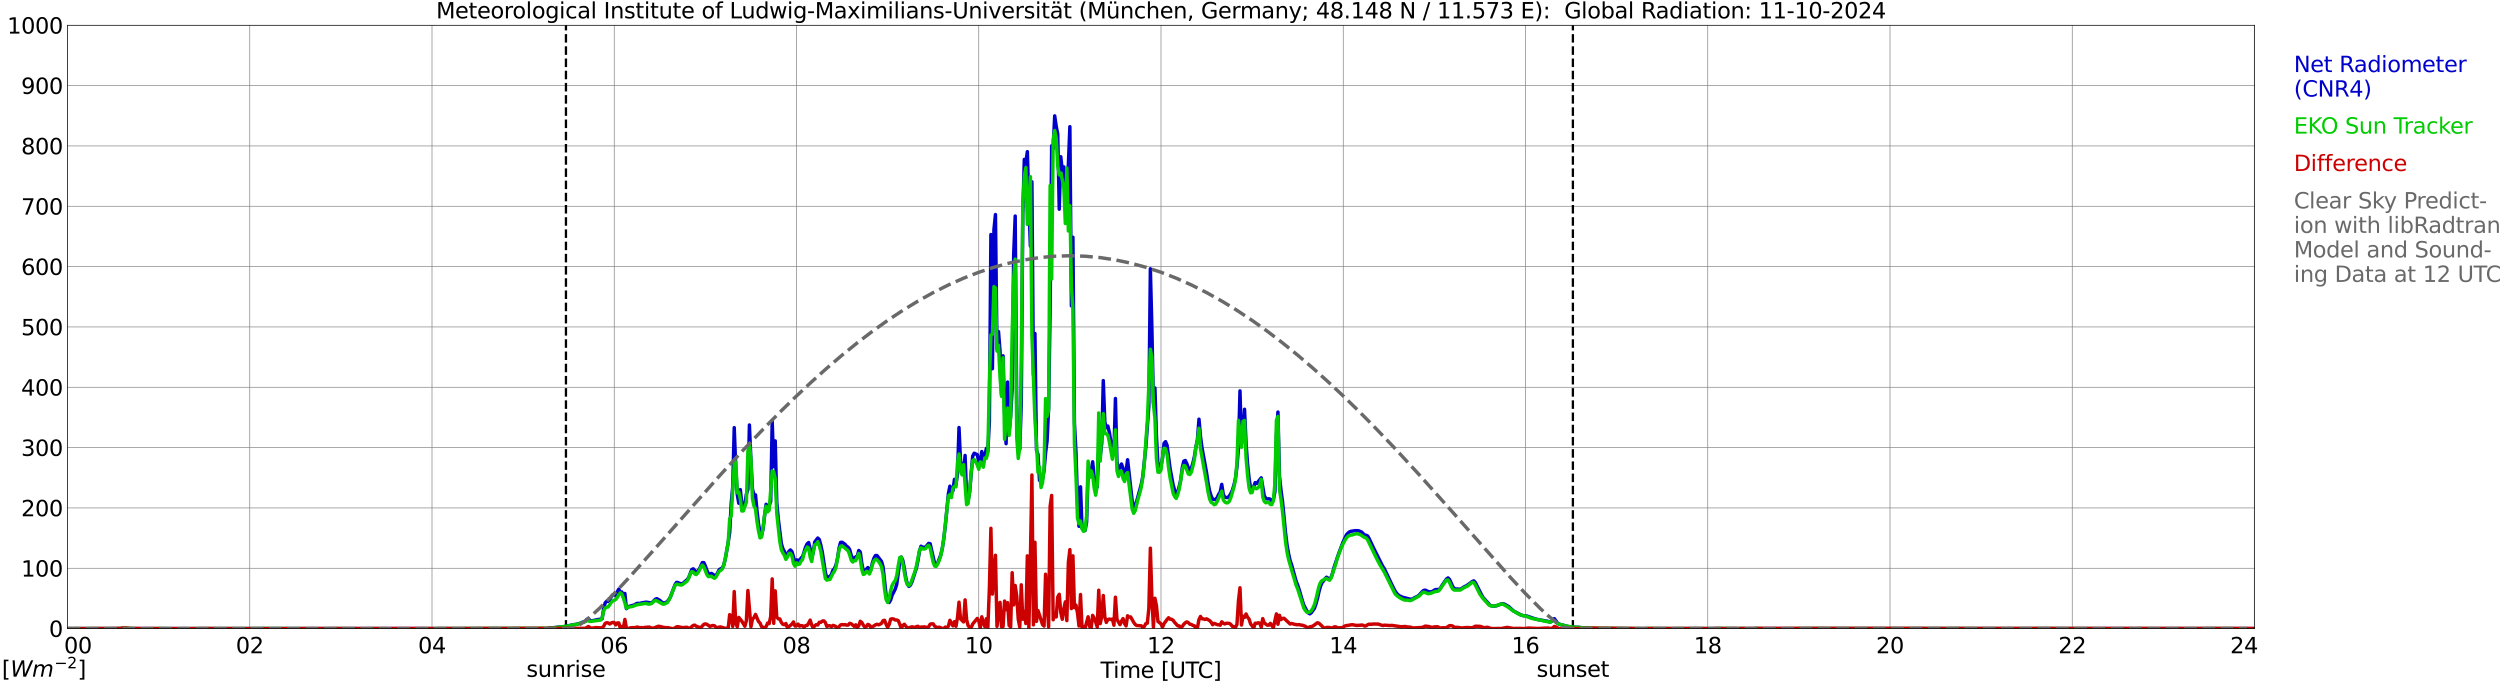 <?xml version="1.0" encoding="utf-8" standalone="no"?>
<!DOCTYPE svg PUBLIC "-//W3C//DTD SVG 1.1//EN"
  "http://www.w3.org/Graphics/SVG/1.1/DTD/svg11.dtd">
<svg xmlns:xlink="http://www.w3.org/1999/xlink" width="1085.4pt" height="296.64pt" viewBox="0 0 1085.4 296.64" xmlns="http://www.w3.org/2000/svg" version="1.1">
 <defs>
  <style type="text/css">*{stroke-linejoin: round; stroke-linecap: butt}</style>
 </defs>
 <g id="figure_1">
  <g id="patch_1">
   <path d="M 0 296.64 
L 1085.4 296.64 
L 1085.4 0 
L 0 0 
z
" style="fill: #ffffff"/>
  </g>
  <g id="axes_1">
   <g id="patch_2">
    <path d="M 29.306 272.909 
L 978.814 272.909 
L 978.814 10.976 
L 29.306 10.976 
z
" style="fill: #ffffff"/>
   </g>
   <g id="patch_3">
    <path d="M 978.814 272.909 
L 978.814 272.909 
L 978.814 10.976 
L 978.814 10.976 
z
" clip-path="url(#p303f4fb227)" style="fill: #d3d3d3; opacity: 0.25; stroke: #d3d3d3; stroke-linejoin: miter"/>
   </g>
   <g id="matplotlib.axis_1">
    <g id="xtick_1">
     <g id="line2d_1">
      <path d="M 29.306 272.909 
L 29.306 10.976 
" clip-path="url(#p303f4fb227)" style="fill: none; stroke: #808080; stroke-width: 0.3; stroke-linecap: square"/>
     </g>
     <g id="line2d_2"/>
     <g id="text_1">
      <!--    00 -->
      <g transform="translate(18.733 283.627) scale(0.095 -0.095)">
       <defs>
        <path id="DejaVuSans-20" transform="scale(0.016)"/>
        <path id="DejaVuSans-30" d="M 2034 4250 
Q 1547 4250 1301 3770 
Q 1056 3291 1056 2328 
Q 1056 1369 1301 889 
Q 1547 409 2034 409 
Q 2525 409 2770 889 
Q 3016 1369 3016 2328 
Q 3016 3291 2770 3770 
Q 2525 4250 2034 4250 
z
M 2034 4750 
Q 2819 4750 3233 4129 
Q 3647 3509 3647 2328 
Q 3647 1150 3233 529 
Q 2819 -91 2034 -91 
Q 1250 -91 836 529 
Q 422 1150 422 2328 
Q 422 3509 836 4129 
Q 1250 4750 2034 4750 
z
" transform="scale(0.016)"/>
       </defs>
       <use xlink:href="#DejaVuSans-20"/>
       <use xlink:href="#DejaVuSans-20" transform="translate(31.787 0)"/>
       <use xlink:href="#DejaVuSans-20" transform="translate(63.574 0)"/>
       <use xlink:href="#DejaVuSans-30" transform="translate(95.361 0)"/>
       <use xlink:href="#DejaVuSans-30" transform="translate(158.984 0)"/>
      </g>
     </g>
    </g>
    <g id="xtick_2">
     <g id="line2d_3">
      <path d="M 108.431 272.909 
L 108.431 10.976 
" clip-path="url(#p303f4fb227)" style="fill: none; stroke: #808080; stroke-width: 0.3; stroke-linecap: square"/>
     </g>
     <g id="line2d_4"/>
     <g id="text_2">
      <!-- 02 -->
      <g transform="translate(102.387 283.627) scale(0.095 -0.095)">
       <defs>
        <path id="DejaVuSans-32" d="M 1228 531 
L 3431 531 
L 3431 0 
L 469 0 
L 469 531 
Q 828 903 1448 1529 
Q 2069 2156 2228 2338 
Q 2531 2678 2651 2914 
Q 2772 3150 2772 3378 
Q 2772 3750 2511 3984 
Q 2250 4219 1831 4219 
Q 1534 4219 1204 4116 
Q 875 4013 500 3803 
L 500 4441 
Q 881 4594 1212 4672 
Q 1544 4750 1819 4750 
Q 2544 4750 2975 4387 
Q 3406 4025 3406 3419 
Q 3406 3131 3298 2873 
Q 3191 2616 2906 2266 
Q 2828 2175 2409 1742 
Q 1991 1309 1228 531 
z
" transform="scale(0.016)"/>
       </defs>
       <use xlink:href="#DejaVuSans-30"/>
       <use xlink:href="#DejaVuSans-32" transform="translate(63.623 0)"/>
      </g>
     </g>
    </g>
    <g id="xtick_3">
     <g id="line2d_5">
      <path d="M 187.557 272.909 
L 187.557 10.976 
" clip-path="url(#p303f4fb227)" style="fill: none; stroke: #808080; stroke-width: 0.3; stroke-linecap: square"/>
     </g>
     <g id="line2d_6"/>
     <g id="text_3">
      <!-- 04 -->
      <g transform="translate(181.513 283.627) scale(0.095 -0.095)">
       <defs>
        <path id="DejaVuSans-34" d="M 2419 4116 
L 825 1625 
L 2419 1625 
L 2419 4116 
z
M 2253 4666 
L 3047 4666 
L 3047 1625 
L 3713 1625 
L 3713 1100 
L 3047 1100 
L 3047 0 
L 2419 0 
L 2419 1100 
L 313 1100 
L 313 1709 
L 2253 4666 
z
" transform="scale(0.016)"/>
       </defs>
       <use xlink:href="#DejaVuSans-30"/>
       <use xlink:href="#DejaVuSans-34" transform="translate(63.623 0)"/>
      </g>
     </g>
    </g>
    <g id="xtick_4">
     <g id="line2d_7">
      <path d="M 266.683 272.909 
L 266.683 10.976 
" clip-path="url(#p303f4fb227)" style="fill: none; stroke: #808080; stroke-width: 0.3; stroke-linecap: square"/>
     </g>
     <g id="line2d_8"/>
     <g id="text_4">
      <!-- 06 -->
      <g transform="translate(260.638 283.627) scale(0.095 -0.095)">
       <defs>
        <path id="DejaVuSans-36" d="M 2113 2584 
Q 1688 2584 1439 2293 
Q 1191 2003 1191 1497 
Q 1191 994 1439 701 
Q 1688 409 2113 409 
Q 2538 409 2786 701 
Q 3034 994 3034 1497 
Q 3034 2003 2786 2293 
Q 2538 2584 2113 2584 
z
M 3366 4563 
L 3366 3988 
Q 3128 4100 2886 4159 
Q 2644 4219 2406 4219 
Q 1781 4219 1451 3797 
Q 1122 3375 1075 2522 
Q 1259 2794 1537 2939 
Q 1816 3084 2150 3084 
Q 2853 3084 3261 2657 
Q 3669 2231 3669 1497 
Q 3669 778 3244 343 
Q 2819 -91 2113 -91 
Q 1303 -91 875 529 
Q 447 1150 447 2328 
Q 447 3434 972 4092 
Q 1497 4750 2381 4750 
Q 2619 4750 2861 4703 
Q 3103 4656 3366 4563 
z
" transform="scale(0.016)"/>
       </defs>
       <use xlink:href="#DejaVuSans-30"/>
       <use xlink:href="#DejaVuSans-36" transform="translate(63.623 0)"/>
      </g>
     </g>
    </g>
    <g id="xtick_5">
     <g id="line2d_9">
      <path d="M 345.808 272.909 
L 345.808 10.976 
" clip-path="url(#p303f4fb227)" style="fill: none; stroke: #808080; stroke-width: 0.3; stroke-linecap: square"/>
     </g>
     <g id="line2d_10"/>
     <g id="text_5">
      <!-- 08 -->
      <g transform="translate(339.764 283.627) scale(0.095 -0.095)">
       <defs>
        <path id="DejaVuSans-38" d="M 2034 2216 
Q 1584 2216 1326 1975 
Q 1069 1734 1069 1313 
Q 1069 891 1326 650 
Q 1584 409 2034 409 
Q 2484 409 2743 651 
Q 3003 894 3003 1313 
Q 3003 1734 2745 1975 
Q 2488 2216 2034 2216 
z
M 1403 2484 
Q 997 2584 770 2862 
Q 544 3141 544 3541 
Q 544 4100 942 4425 
Q 1341 4750 2034 4750 
Q 2731 4750 3128 4425 
Q 3525 4100 3525 3541 
Q 3525 3141 3298 2862 
Q 3072 2584 2669 2484 
Q 3125 2378 3379 2068 
Q 3634 1759 3634 1313 
Q 3634 634 3220 271 
Q 2806 -91 2034 -91 
Q 1263 -91 848 271 
Q 434 634 434 1313 
Q 434 1759 690 2068 
Q 947 2378 1403 2484 
z
M 1172 3481 
Q 1172 3119 1398 2916 
Q 1625 2713 2034 2713 
Q 2441 2713 2670 2916 
Q 2900 3119 2900 3481 
Q 2900 3844 2670 4047 
Q 2441 4250 2034 4250 
Q 1625 4250 1398 4047 
Q 1172 3844 1172 3481 
z
" transform="scale(0.016)"/>
       </defs>
       <use xlink:href="#DejaVuSans-30"/>
       <use xlink:href="#DejaVuSans-38" transform="translate(63.623 0)"/>
      </g>
     </g>
    </g>
    <g id="xtick_6">
     <g id="line2d_11">
      <path d="M 424.934 272.909 
L 424.934 10.976 
" clip-path="url(#p303f4fb227)" style="fill: none; stroke: #808080; stroke-width: 0.3; stroke-linecap: square"/>
     </g>
     <g id="line2d_12"/>
     <g id="text_6">
      <!-- 10 -->
      <g transform="translate(418.89 283.627) scale(0.095 -0.095)">
       <defs>
        <path id="DejaVuSans-31" d="M 794 531 
L 1825 531 
L 1825 4091 
L 703 3866 
L 703 4441 
L 1819 4666 
L 2450 4666 
L 2450 531 
L 3481 531 
L 3481 0 
L 794 0 
L 794 531 
z
" transform="scale(0.016)"/>
       </defs>
       <use xlink:href="#DejaVuSans-31"/>
       <use xlink:href="#DejaVuSans-30" transform="translate(63.623 0)"/>
      </g>
     </g>
    </g>
    <g id="xtick_7">
     <g id="line2d_13">
      <path d="M 504.06 272.909 
L 504.06 10.976 
" clip-path="url(#p303f4fb227)" style="fill: none; stroke: #808080; stroke-width: 0.3; stroke-linecap: square"/>
     </g>
     <g id="line2d_14"/>
     <g id="text_7">
      <!-- 12 -->
      <g transform="translate(498.015 283.627) scale(0.095 -0.095)">
       <use xlink:href="#DejaVuSans-31"/>
       <use xlink:href="#DejaVuSans-32" transform="translate(63.623 0)"/>
      </g>
     </g>
    </g>
    <g id="xtick_8">
     <g id="line2d_15">
      <path d="M 583.185 272.909 
L 583.185 10.976 
" clip-path="url(#p303f4fb227)" style="fill: none; stroke: #808080; stroke-width: 0.3; stroke-linecap: square"/>
     </g>
     <g id="line2d_16"/>
     <g id="text_8">
      <!-- 14 -->
      <g transform="translate(577.141 283.627) scale(0.095 -0.095)">
       <use xlink:href="#DejaVuSans-31"/>
       <use xlink:href="#DejaVuSans-34" transform="translate(63.623 0)"/>
      </g>
     </g>
    </g>
    <g id="xtick_9">
     <g id="line2d_17">
      <path d="M 662.311 272.909 
L 662.311 10.976 
" clip-path="url(#p303f4fb227)" style="fill: none; stroke: #808080; stroke-width: 0.3; stroke-linecap: square"/>
     </g>
     <g id="line2d_18"/>
     <g id="text_9">
      <!-- 16 -->
      <g transform="translate(656.267 283.627) scale(0.095 -0.095)">
       <use xlink:href="#DejaVuSans-31"/>
       <use xlink:href="#DejaVuSans-36" transform="translate(63.623 0)"/>
      </g>
     </g>
    </g>
    <g id="xtick_10">
     <g id="line2d_19">
      <path d="M 741.437 272.909 
L 741.437 10.976 
" clip-path="url(#p303f4fb227)" style="fill: none; stroke: #808080; stroke-width: 0.3; stroke-linecap: square"/>
     </g>
     <g id="line2d_20"/>
     <g id="text_10">
      <!-- 18 -->
      <g transform="translate(735.392 283.627) scale(0.095 -0.095)">
       <use xlink:href="#DejaVuSans-31"/>
       <use xlink:href="#DejaVuSans-38" transform="translate(63.623 0)"/>
      </g>
     </g>
    </g>
    <g id="xtick_11">
     <g id="line2d_21">
      <path d="M 820.562 272.909 
L 820.562 10.976 
" clip-path="url(#p303f4fb227)" style="fill: none; stroke: #808080; stroke-width: 0.3; stroke-linecap: square"/>
     </g>
     <g id="line2d_22"/>
     <g id="text_11">
      <!-- 20 -->
      <g transform="translate(814.518 283.627) scale(0.095 -0.095)">
       <use xlink:href="#DejaVuSans-32"/>
       <use xlink:href="#DejaVuSans-30" transform="translate(63.623 0)"/>
      </g>
     </g>
    </g>
    <g id="xtick_12">
     <g id="line2d_23">
      <path d="M 899.688 272.909 
L 899.688 10.976 
" clip-path="url(#p303f4fb227)" style="fill: none; stroke: #808080; stroke-width: 0.3; stroke-linecap: square"/>
     </g>
     <g id="line2d_24"/>
     <g id="text_12">
      <!-- 22 -->
      <g transform="translate(893.644 283.627) scale(0.095 -0.095)">
       <use xlink:href="#DejaVuSans-32"/>
       <use xlink:href="#DejaVuSans-32" transform="translate(63.623 0)"/>
      </g>
     </g>
    </g>
    <g id="xtick_13">
     <g id="line2d_25">
      <path d="M 978.814 272.909 
L 978.814 10.976 
" clip-path="url(#p303f4fb227)" style="fill: none; stroke: #808080; stroke-width: 0.3; stroke-linecap: square"/>
     </g>
     <g id="line2d_26"/>
     <g id="text_13">
      <!-- 24    -->
      <g transform="translate(968.241 283.627) scale(0.095 -0.095)">
       <use xlink:href="#DejaVuSans-32"/>
       <use xlink:href="#DejaVuSans-34" transform="translate(63.623 0)"/>
       <use xlink:href="#DejaVuSans-20" transform="translate(127.246 0)"/>
       <use xlink:href="#DejaVuSans-20" transform="translate(159.033 0)"/>
       <use xlink:href="#DejaVuSans-20" transform="translate(190.82 0)"/>
      </g>
     </g>
    </g>
    <g id="text_14">
     <!-- Time [UTC] -->
     <g transform="translate(477.806 294.322) scale(0.095 -0.095)">
      <defs>
       <path id="DejaVuSans-54" d="M -19 4666 
L 3928 4666 
L 3928 4134 
L 2272 4134 
L 2272 0 
L 1638 0 
L 1638 4134 
L -19 4134 
L -19 4666 
z
" transform="scale(0.016)"/>
       <path id="DejaVuSans-69" d="M 603 3500 
L 1178 3500 
L 1178 0 
L 603 0 
L 603 3500 
z
M 603 4863 
L 1178 4863 
L 1178 4134 
L 603 4134 
L 603 4863 
z
" transform="scale(0.016)"/>
       <path id="DejaVuSans-6d" d="M 3328 2828 
Q 3544 3216 3844 3400 
Q 4144 3584 4550 3584 
Q 5097 3584 5394 3201 
Q 5691 2819 5691 2113 
L 5691 0 
L 5113 0 
L 5113 2094 
Q 5113 2597 4934 2840 
Q 4756 3084 4391 3084 
Q 3944 3084 3684 2787 
Q 3425 2491 3425 1978 
L 3425 0 
L 2847 0 
L 2847 2094 
Q 2847 2600 2669 2842 
Q 2491 3084 2119 3084 
Q 1678 3084 1418 2786 
Q 1159 2488 1159 1978 
L 1159 0 
L 581 0 
L 581 3500 
L 1159 3500 
L 1159 2956 
Q 1356 3278 1631 3431 
Q 1906 3584 2284 3584 
Q 2666 3584 2933 3390 
Q 3200 3197 3328 2828 
z
" transform="scale(0.016)"/>
       <path id="DejaVuSans-65" d="M 3597 1894 
L 3597 1613 
L 953 1613 
Q 991 1019 1311 708 
Q 1631 397 2203 397 
Q 2534 397 2845 478 
Q 3156 559 3463 722 
L 3463 178 
Q 3153 47 2828 -22 
Q 2503 -91 2169 -91 
Q 1331 -91 842 396 
Q 353 884 353 1716 
Q 353 2575 817 3079 
Q 1281 3584 2069 3584 
Q 2775 3584 3186 3129 
Q 3597 2675 3597 1894 
z
M 3022 2063 
Q 3016 2534 2758 2815 
Q 2500 3097 2075 3097 
Q 1594 3097 1305 2825 
Q 1016 2553 972 2059 
L 3022 2063 
z
" transform="scale(0.016)"/>
       <path id="DejaVuSans-5b" d="M 550 4863 
L 1875 4863 
L 1875 4416 
L 1125 4416 
L 1125 -397 
L 1875 -397 
L 1875 -844 
L 550 -844 
L 550 4863 
z
" transform="scale(0.016)"/>
       <path id="DejaVuSans-55" d="M 556 4666 
L 1191 4666 
L 1191 1831 
Q 1191 1081 1462 751 
Q 1734 422 2344 422 
Q 2950 422 3222 751 
Q 3494 1081 3494 1831 
L 3494 4666 
L 4128 4666 
L 4128 1753 
Q 4128 841 3676 375 
Q 3225 -91 2344 -91 
Q 1459 -91 1007 375 
Q 556 841 556 1753 
L 556 4666 
z
" transform="scale(0.016)"/>
       <path id="DejaVuSans-43" d="M 4122 4306 
L 4122 3641 
Q 3803 3938 3442 4084 
Q 3081 4231 2675 4231 
Q 1875 4231 1450 3742 
Q 1025 3253 1025 2328 
Q 1025 1406 1450 917 
Q 1875 428 2675 428 
Q 3081 428 3442 575 
Q 3803 722 4122 1019 
L 4122 359 
Q 3791 134 3420 21 
Q 3050 -91 2638 -91 
Q 1578 -91 968 557 
Q 359 1206 359 2328 
Q 359 3453 968 4101 
Q 1578 4750 2638 4750 
Q 3056 4750 3426 4639 
Q 3797 4528 4122 4306 
z
" transform="scale(0.016)"/>
       <path id="DejaVuSans-5d" d="M 1947 4863 
L 1947 -844 
L 622 -844 
L 622 -397 
L 1369 -397 
L 1369 4416 
L 622 4416 
L 622 4863 
L 1947 4863 
z
" transform="scale(0.016)"/>
      </defs>
      <use xlink:href="#DejaVuSans-54"/>
      <use xlink:href="#DejaVuSans-69" transform="translate(57.959 0)"/>
      <use xlink:href="#DejaVuSans-6d" transform="translate(85.742 0)"/>
      <use xlink:href="#DejaVuSans-65" transform="translate(183.154 0)"/>
      <use xlink:href="#DejaVuSans-20" transform="translate(244.678 0)"/>
      <use xlink:href="#DejaVuSans-5b" transform="translate(276.465 0)"/>
      <use xlink:href="#DejaVuSans-55" transform="translate(315.479 0)"/>
      <use xlink:href="#DejaVuSans-54" transform="translate(388.672 0)"/>
      <use xlink:href="#DejaVuSans-43" transform="translate(443.881 0)"/>
      <use xlink:href="#DejaVuSans-5d" transform="translate(513.705 0)"/>
     </g>
    </g>
   </g>
   <g id="matplotlib.axis_2">
    <g id="ytick_1">
     <g id="line2d_27">
      <path d="M 29.306 272.909 
L 978.814 272.909 
" clip-path="url(#p303f4fb227)" style="fill: none; stroke: #808080; stroke-width: 0.3; stroke-linecap: square"/>
     </g>
     <g id="line2d_28"/>
     <g id="text_15">
      <!-- 0 -->
      <g transform="translate(21.261 276.518) scale(0.095 -0.095)">
       <use xlink:href="#DejaVuSans-30"/>
      </g>
     </g>
    </g>
    <g id="ytick_2">
     <g id="line2d_29">
      <path d="M 29.306 246.715 
L 978.814 246.715 
" clip-path="url(#p303f4fb227)" style="fill: none; stroke: #808080; stroke-width: 0.3; stroke-linecap: square"/>
     </g>
     <g id="line2d_30"/>
     <g id="text_16">
      <!-- 100 -->
      <g transform="translate(9.173 250.325) scale(0.095 -0.095)">
       <use xlink:href="#DejaVuSans-31"/>
       <use xlink:href="#DejaVuSans-30" transform="translate(63.623 0)"/>
       <use xlink:href="#DejaVuSans-30" transform="translate(127.246 0)"/>
      </g>
     </g>
    </g>
    <g id="ytick_3">
     <g id="line2d_31">
      <path d="M 29.306 220.522 
L 978.814 220.522 
" clip-path="url(#p303f4fb227)" style="fill: none; stroke: #808080; stroke-width: 0.3; stroke-linecap: square"/>
     </g>
     <g id="line2d_32"/>
     <g id="text_17">
      <!-- 200 -->
      <g transform="translate(9.173 224.131) scale(0.095 -0.095)">
       <use xlink:href="#DejaVuSans-32"/>
       <use xlink:href="#DejaVuSans-30" transform="translate(63.623 0)"/>
       <use xlink:href="#DejaVuSans-30" transform="translate(127.246 0)"/>
      </g>
     </g>
    </g>
    <g id="ytick_4">
     <g id="line2d_33">
      <path d="M 29.306 194.329 
L 978.814 194.329 
" clip-path="url(#p303f4fb227)" style="fill: none; stroke: #808080; stroke-width: 0.3; stroke-linecap: square"/>
     </g>
     <g id="line2d_34"/>
     <g id="text_18">
      <!-- 300 -->
      <g transform="translate(9.173 197.938) scale(0.095 -0.095)">
       <defs>
        <path id="DejaVuSans-33" d="M 2597 2516 
Q 3050 2419 3304 2112 
Q 3559 1806 3559 1356 
Q 3559 666 3084 287 
Q 2609 -91 1734 -91 
Q 1441 -91 1130 -33 
Q 819 25 488 141 
L 488 750 
Q 750 597 1062 519 
Q 1375 441 1716 441 
Q 2309 441 2620 675 
Q 2931 909 2931 1356 
Q 2931 1769 2642 2001 
Q 2353 2234 1838 2234 
L 1294 2234 
L 1294 2753 
L 1863 2753 
Q 2328 2753 2575 2939 
Q 2822 3125 2822 3475 
Q 2822 3834 2567 4026 
Q 2313 4219 1838 4219 
Q 1578 4219 1281 4162 
Q 984 4106 628 3988 
L 628 4550 
Q 988 4650 1302 4700 
Q 1616 4750 1894 4750 
Q 2613 4750 3031 4423 
Q 3450 4097 3450 3541 
Q 3450 3153 3228 2886 
Q 3006 2619 2597 2516 
z
" transform="scale(0.016)"/>
       </defs>
       <use xlink:href="#DejaVuSans-33"/>
       <use xlink:href="#DejaVuSans-30" transform="translate(63.623 0)"/>
       <use xlink:href="#DejaVuSans-30" transform="translate(127.246 0)"/>
      </g>
     </g>
    </g>
    <g id="ytick_5">
     <g id="line2d_35">
      <path d="M 29.306 168.136 
L 978.814 168.136 
" clip-path="url(#p303f4fb227)" style="fill: none; stroke: #808080; stroke-width: 0.3; stroke-linecap: square"/>
     </g>
     <g id="line2d_36"/>
     <g id="text_19">
      <!-- 400 -->
      <g transform="translate(9.173 171.745) scale(0.095 -0.095)">
       <use xlink:href="#DejaVuSans-34"/>
       <use xlink:href="#DejaVuSans-30" transform="translate(63.623 0)"/>
       <use xlink:href="#DejaVuSans-30" transform="translate(127.246 0)"/>
      </g>
     </g>
    </g>
    <g id="ytick_6">
     <g id="line2d_37">
      <path d="M 29.306 141.942 
L 978.814 141.942 
" clip-path="url(#p303f4fb227)" style="fill: none; stroke: #808080; stroke-width: 0.3; stroke-linecap: square"/>
     </g>
     <g id="line2d_38"/>
     <g id="text_20">
      <!-- 500 -->
      <g transform="translate(9.173 145.551) scale(0.095 -0.095)">
       <defs>
        <path id="DejaVuSans-35" d="M 691 4666 
L 3169 4666 
L 3169 4134 
L 1269 4134 
L 1269 2991 
Q 1406 3038 1543 3061 
Q 1681 3084 1819 3084 
Q 2600 3084 3056 2656 
Q 3513 2228 3513 1497 
Q 3513 744 3044 326 
Q 2575 -91 1722 -91 
Q 1428 -91 1123 -41 
Q 819 9 494 109 
L 494 744 
Q 775 591 1075 516 
Q 1375 441 1709 441 
Q 2250 441 2565 725 
Q 2881 1009 2881 1497 
Q 2881 1984 2565 2268 
Q 2250 2553 1709 2553 
Q 1456 2553 1204 2497 
Q 953 2441 691 2322 
L 691 4666 
z
" transform="scale(0.016)"/>
       </defs>
       <use xlink:href="#DejaVuSans-35"/>
       <use xlink:href="#DejaVuSans-30" transform="translate(63.623 0)"/>
       <use xlink:href="#DejaVuSans-30" transform="translate(127.246 0)"/>
      </g>
     </g>
    </g>
    <g id="ytick_7">
     <g id="line2d_39">
      <path d="M 29.306 115.749 
L 978.814 115.749 
" clip-path="url(#p303f4fb227)" style="fill: none; stroke: #808080; stroke-width: 0.3; stroke-linecap: square"/>
     </g>
     <g id="line2d_40"/>
     <g id="text_21">
      <!-- 600 -->
      <g transform="translate(9.173 119.358) scale(0.095 -0.095)">
       <use xlink:href="#DejaVuSans-36"/>
       <use xlink:href="#DejaVuSans-30" transform="translate(63.623 0)"/>
       <use xlink:href="#DejaVuSans-30" transform="translate(127.246 0)"/>
      </g>
     </g>
    </g>
    <g id="ytick_8">
     <g id="line2d_41">
      <path d="M 29.306 89.556 
L 978.814 89.556 
" clip-path="url(#p303f4fb227)" style="fill: none; stroke: #808080; stroke-width: 0.3; stroke-linecap: square"/>
     </g>
     <g id="line2d_42"/>
     <g id="text_22">
      <!-- 700 -->
      <g transform="translate(9.173 93.165) scale(0.095 -0.095)">
       <defs>
        <path id="DejaVuSans-37" d="M 525 4666 
L 3525 4666 
L 3525 4397 
L 1831 0 
L 1172 0 
L 2766 4134 
L 525 4134 
L 525 4666 
z
" transform="scale(0.016)"/>
       </defs>
       <use xlink:href="#DejaVuSans-37"/>
       <use xlink:href="#DejaVuSans-30" transform="translate(63.623 0)"/>
       <use xlink:href="#DejaVuSans-30" transform="translate(127.246 0)"/>
      </g>
     </g>
    </g>
    <g id="ytick_9">
     <g id="line2d_43">
      <path d="M 29.306 63.362 
L 978.814 63.362 
" clip-path="url(#p303f4fb227)" style="fill: none; stroke: #808080; stroke-width: 0.3; stroke-linecap: square"/>
     </g>
     <g id="line2d_44"/>
     <g id="text_23">
      <!-- 800 -->
      <g transform="translate(9.173 66.972) scale(0.095 -0.095)">
       <use xlink:href="#DejaVuSans-38"/>
       <use xlink:href="#DejaVuSans-30" transform="translate(63.623 0)"/>
       <use xlink:href="#DejaVuSans-30" transform="translate(127.246 0)"/>
      </g>
     </g>
    </g>
    <g id="ytick_10">
     <g id="line2d_45">
      <path d="M 29.306 37.169 
L 978.814 37.169 
" clip-path="url(#p303f4fb227)" style="fill: none; stroke: #808080; stroke-width: 0.3; stroke-linecap: square"/>
     </g>
     <g id="line2d_46"/>
     <g id="text_24">
      <!-- 900 -->
      <g transform="translate(9.173 40.778) scale(0.095 -0.095)">
       <defs>
        <path id="DejaVuSans-39" d="M 703 97 
L 703 672 
Q 941 559 1184 500 
Q 1428 441 1663 441 
Q 2288 441 2617 861 
Q 2947 1281 2994 2138 
Q 2813 1869 2534 1725 
Q 2256 1581 1919 1581 
Q 1219 1581 811 2004 
Q 403 2428 403 3163 
Q 403 3881 828 4315 
Q 1253 4750 1959 4750 
Q 2769 4750 3195 4129 
Q 3622 3509 3622 2328 
Q 3622 1225 3098 567 
Q 2575 -91 1691 -91 
Q 1453 -91 1209 -44 
Q 966 3 703 97 
z
M 1959 2075 
Q 2384 2075 2632 2365 
Q 2881 2656 2881 3163 
Q 2881 3666 2632 3958 
Q 2384 4250 1959 4250 
Q 1534 4250 1286 3958 
Q 1038 3666 1038 3163 
Q 1038 2656 1286 2365 
Q 1534 2075 1959 2075 
z
" transform="scale(0.016)"/>
       </defs>
       <use xlink:href="#DejaVuSans-39"/>
       <use xlink:href="#DejaVuSans-30" transform="translate(63.623 0)"/>
       <use xlink:href="#DejaVuSans-30" transform="translate(127.246 0)"/>
      </g>
     </g>
    </g>
    <g id="ytick_11">
     <g id="line2d_47">
      <path d="M 29.306 10.976 
L 978.814 10.976 
" clip-path="url(#p303f4fb227)" style="fill: none; stroke: #808080; stroke-width: 0.3; stroke-linecap: square"/>
     </g>
     <g id="line2d_48"/>
     <g id="text_25">
      <!-- 1000 -->
      <g transform="translate(3.128 14.585) scale(0.095 -0.095)">
       <use xlink:href="#DejaVuSans-31"/>
       <use xlink:href="#DejaVuSans-30" transform="translate(63.623 0)"/>
       <use xlink:href="#DejaVuSans-30" transform="translate(127.246 0)"/>
       <use xlink:href="#DejaVuSans-30" transform="translate(190.869 0)"/>
      </g>
     </g>
    </g>
   </g>
   <g id="line2d_49">
    <path d="M 245.714 272.909 
L 245.714 10.976 
" clip-path="url(#p303f4fb227)" style="fill: none; stroke-dasharray: 3.7,1.6; stroke-dashoffset: 0; stroke: #000000"/>
   </g>
   <g id="line2d_50">
    <path d="M 682.884 272.909 
L 682.884 10.976 
" clip-path="url(#p303f4fb227)" style="fill: none; stroke-dasharray: 3.7,1.6; stroke-dashoffset: 0; stroke: #000000"/>
   </g>
   <g id="line2d_51">
    <path d="M 29.306 272.909 
L 237.67 272.909 
L 238.329 272.636 
L 240.308 272.513 
L 242.945 272.209 
L 244.264 272.188 
L 248.88 271.238 
L 250.198 271.036 
L 251.517 270.69 
L 252.176 270.489 
L 252.836 270.143 
L 253.495 270.043 
L 254.155 269.658 
L 254.814 268.948 
L 255.473 268.624 
L 256.133 269.354 
L 256.792 269.577 
L 259.43 269.009 
L 261.408 268.686 
L 262.067 264.391 
L 262.726 261.758 
L 263.386 261.069 
L 264.045 261.069 
L 264.705 260.48 
L 265.364 259.165 
L 266.023 258.233 
L 266.683 258.049 
L 267.342 258.597 
L 268.002 256.894 
L 268.661 255.76 
L 269.32 257.261 
L 269.98 257.017 
L 270.639 259.307 
L 271.298 257.664 
L 271.958 264.249 
L 272.617 263.642 
L 273.277 263.215 
L 275.255 262.688 
L 276.573 261.96 
L 277.892 261.981 
L 278.552 261.758 
L 279.87 261.533 
L 280.53 261.434 
L 281.849 261.635 
L 282.508 261.819 
L 283.167 261.554 
L 284.486 260.176 
L 285.145 259.914 
L 286.464 260.642 
L 287.124 261.271 
L 287.783 261.716 
L 288.442 261.798 
L 289.102 261.575 
L 289.761 261.088 
L 290.42 260.278 
L 291.08 259.123 
L 293.058 253.877 
L 293.717 252.845 
L 294.377 252.944 
L 295.036 253.269 
L 295.696 253.452 
L 296.355 253.39 
L 298.333 251.669 
L 298.992 250.817 
L 300.311 247.313 
L 300.971 246.97 
L 302.289 248.429 
L 302.949 247.981 
L 303.608 247.111 
L 304.927 244.253 
L 305.586 244.274 
L 306.246 245.773 
L 306.905 247.658 
L 307.564 249.015 
L 308.224 249.319 
L 308.883 248.955 
L 310.202 249.825 
L 310.861 249.927 
L 311.521 248.793 
L 312.18 247.415 
L 312.839 246.97 
L 313.499 246.684 
L 314.158 245.49 
L 314.818 242.999 
L 316.136 235.625 
L 316.796 231.269 
L 317.455 218.547 
L 318.114 211.396 
L 318.774 185.669 
L 319.433 202.747 
L 320.093 214.699 
L 320.752 218.487 
L 321.411 212.57 
L 322.071 218.668 
L 322.73 219.642 
L 323.39 218.872 
L 324.049 214.576 
L 324.708 212.531 
L 325.368 184.514 
L 326.027 200.154 
L 326.686 212.368 
L 327.346 214.901 
L 328.005 214.859 
L 328.665 221.889 
L 329.324 227.521 
L 329.983 231.149 
L 330.643 232.301 
L 331.302 229.648 
L 331.961 223.794 
L 332.621 218.953 
L 333.28 219.844 
L 333.94 219.357 
L 334.599 217.777 
L 335.258 182.893 
L 335.918 202.585 
L 336.577 191.421 
L 337.236 217.94 
L 337.896 225.253 
L 339.215 235.947 
L 339.874 238.176 
L 341.193 240.628 
L 341.852 241.438 
L 342.512 239.371 
L 343.171 238.763 
L 343.83 239.473 
L 344.49 241.741 
L 345.149 244.72 
L 345.808 243.14 
L 346.468 243.161 
L 347.127 243.85 
L 347.787 242.268 
L 348.446 241.702 
L 349.765 237.509 
L 350.424 236.131 
L 351.083 235.544 
L 351.743 238.218 
L 352.402 242.25 
L 353.062 239.837 
L 353.721 235.34 
L 355.04 233.598 
L 355.699 234.227 
L 356.359 236.678 
L 357.018 239.777 
L 358.337 248.528 
L 358.996 250.98 
L 359.655 250.432 
L 360.315 250.372 
L 360.974 249.34 
L 361.634 247.535 
L 362.293 246.828 
L 362.952 245.309 
L 363.612 242.451 
L 364.271 237.996 
L 364.93 235.502 
L 365.59 235.403 
L 366.909 236.332 
L 367.568 237.184 
L 368.227 237.59 
L 368.887 238.603 
L 369.546 241.073 
L 370.206 242.472 
L 370.865 242.412 
L 371.524 241.783 
L 372.184 241.479 
L 372.843 239.007 
L 373.502 239.696 
L 374.162 244.62 
L 374.821 247.92 
L 375.481 248.489 
L 376.14 247.15 
L 376.799 246.422 
L 377.459 247.677 
L 378.118 247.231 
L 378.777 244.316 
L 379.437 242.331 
L 380.096 241.197 
L 380.756 241.197 
L 382.734 243.787 
L 383.393 246.158 
L 384.712 258.395 
L 385.371 261.048 
L 386.031 261.575 
L 386.69 260.462 
L 387.349 258.353 
L 388.668 255.781 
L 389.328 253.693 
L 390.646 243.97 
L 391.306 241.864 
L 391.965 243.323 
L 392.624 246.786 
L 393.284 250.94 
L 393.943 253.573 
L 394.603 254.587 
L 395.262 254.06 
L 395.921 252.661 
L 397.899 246.524 
L 398.559 243.221 
L 399.218 239.229 
L 399.878 237.144 
L 400.537 237.629 
L 401.856 237.529 
L 403.175 235.929 
L 403.834 236.071 
L 405.812 244.761 
L 406.471 245.246 
L 407.131 244.316 
L 408.45 240.893 
L 409.109 238.095 
L 409.768 233.739 
L 410.428 228.15 
L 411.746 214.375 
L 412.406 211.072 
L 413.065 213.605 
L 413.725 213.099 
L 414.384 208.114 
L 415.043 210.383 
L 415.703 205.744 
L 416.362 185.627 
L 417.022 200.296 
L 417.681 202.685 
L 418.34 204.61 
L 419 197.742 
L 419.659 215.244 
L 420.318 217.29 
L 420.978 213.625 
L 422.297 198.046 
L 422.956 196.77 
L 424.275 197.399 
L 424.934 200.356 
L 425.593 200.275 
L 426.253 196.042 
L 426.912 200.254 
L 427.572 197.925 
L 428.231 194.703 
L 428.89 195.88 
L 429.55 182.953 
L 430.209 101.843 
L 430.869 160.084 
L 431.528 99.734 
L 432.187 93.152 
L 432.847 151.474 
L 433.506 143.977 
L 434.165 152.223 
L 434.825 171.287 
L 435.484 154.491 
L 436.144 178.762 
L 436.803 192.618 
L 437.462 165.878 
L 438.122 187.655 
L 438.781 180.504 
L 439.44 168.874 
L 440.1 110.492 
L 440.759 93.799 
L 441.419 175.865 
L 442.078 194.926 
L 442.737 195.068 
L 443.397 175.237 
L 444.056 93.05 
L 444.716 69.206 
L 445.375 70.584 
L 446.034 65.843 
L 446.694 88.715 
L 447.353 106.867 
L 448.012 78.932 
L 448.672 162.737 
L 449.331 144.789 
L 449.991 195.434 
L 450.65 197.257 
L 451.309 208.56 
L 452.628 207.871 
L 453.287 204.345 
L 453.947 196.65 
L 454.606 191.361 
L 455.266 177.201 
L 455.925 133.608 
L 456.584 63.292 
L 457.244 64.528 
L 457.903 50.308 
L 458.563 54.802 
L 459.222 58.207 
L 459.881 90.821 
L 460.541 68.051 
L 461.2 73.866 
L 461.859 72.449 
L 462.519 85.433 
L 463.178 76.438 
L 463.838 71.618 
L 464.497 55.007 
L 465.156 132.796 
L 465.816 103.016 
L 466.475 183.522 
L 467.134 196.06 
L 467.794 218.021 
L 468.453 228.493 
L 469.113 211.375 
L 469.772 229.245 
L 471.091 230.337 
L 471.75 226.793 
L 472.409 205.359 
L 473.069 206.454 
L 473.728 204.549 
L 474.388 200.497 
L 475.047 207.365 
L 475.706 212.125 
L 476.366 211.375 
L 477.025 195.961 
L 477.685 198.046 
L 478.344 192.294 
L 479.003 165.249 
L 479.663 183.218 
L 480.322 185.648 
L 480.981 184.98 
L 481.641 187.736 
L 482.3 191.848 
L 482.96 195.251 
L 483.619 196.244 
L 484.278 173.008 
L 484.938 200.437 
L 485.597 203.963 
L 486.256 202.868 
L 486.916 201.451 
L 487.575 203.355 
L 488.235 206.899 
L 488.894 204.631 
L 489.553 199.607 
L 491.532 217.251 
L 492.191 220.108 
L 492.85 219.985 
L 495.488 210.302 
L 496.147 206.878 
L 497.466 194.177 
L 498.785 176.25 
L 499.444 116.692 
L 500.103 142.458 
L 500.763 174.872 
L 501.422 168.45 
L 502.082 189.355 
L 502.741 201.935 
L 503.4 202.423 
L 504.06 202.077 
L 504.719 198.978 
L 505.379 192.474 
L 506.038 191.746 
L 506.697 193.347 
L 508.016 203.476 
L 509.335 210.566 
L 509.994 212.937 
L 510.654 214.375 
L 511.313 213.584 
L 511.972 211.153 
L 512.632 208.235 
L 513.291 203.091 
L 513.95 200.233 
L 514.61 199.929 
L 515.269 201.288 
L 515.929 203.172 
L 516.588 204.143 
L 517.247 203.193 
L 517.907 201.024 
L 518.566 198.187 
L 519.226 194.035 
L 519.885 190.774 
L 520.544 182.002 
L 521.204 189.499 
L 521.863 194.441 
L 523.841 205.238 
L 524.501 209.775 
L 525.16 213.138 
L 525.819 215.325 
L 526.479 216.724 
L 527.797 216.947 
L 528.457 215.996 
L 529.116 214.597 
L 529.776 213.563 
L 530.435 210.302 
L 531.094 214.637 
L 531.754 215.894 
L 532.413 216.014 
L 533.073 215.996 
L 533.732 215.346 
L 534.391 214.251 
L 535.051 212.834 
L 535.71 210.666 
L 536.369 207.811 
L 537.029 202.726 
L 537.688 194.541 
L 538.348 169.705 
L 539.007 192.658 
L 539.666 188.323 
L 540.326 177.688 
L 540.985 192.375 
L 541.644 201.451 
L 542.304 207.729 
L 542.963 211.944 
L 543.623 212.633 
L 544.282 211.336 
L 544.941 209.531 
L 545.601 209.937 
L 547.579 207.467 
L 548.898 215.244 
L 549.557 216.339 
L 550.216 216.643 
L 550.876 216.541 
L 551.535 216.745 
L 552.195 217.837 
L 552.854 216.826 
L 553.513 213.502 
L 554.173 188.889 
L 554.832 178.904 
L 555.491 206.716 
L 556.151 212.895 
L 556.81 217.675 
L 558.129 231.371 
L 558.788 236.699 
L 559.448 240.406 
L 560.107 243.323 
L 560.766 245.267 
L 562.745 252.418 
L 563.404 254.06 
L 564.063 256.025 
L 565.382 260.642 
L 566.042 262.67 
L 567.36 265.2 
L 568.02 266.112 
L 568.679 266.497 
L 569.338 265.991 
L 570.657 264.126 
L 571.317 262.243 
L 571.976 259.914 
L 572.635 256.936 
L 573.295 254.566 
L 573.954 252.986 
L 574.613 252.237 
L 575.273 251.284 
L 575.932 250.616 
L 577.251 251.446 
L 577.91 250.697 
L 578.57 248.69 
L 579.229 246.22 
L 581.207 240.324 
L 583.185 235.138 
L 584.504 232.322 
L 585.164 231.513 
L 585.823 230.965 
L 586.482 230.683 
L 588.46 230.379 
L 589.779 230.418 
L 591.098 230.944 
L 592.417 232.241 
L 593.076 232.383 
L 593.736 232.647 
L 594.395 233.781 
L 596.373 237.996 
L 600.329 245.896 
L 600.989 246.867 
L 604.286 253.856 
L 605.604 256.47 
L 606.264 257.442 
L 606.923 258.172 
L 607.582 258.678 
L 608.901 259.286 
L 611.539 259.954 
L 612.198 260.116 
L 612.858 260.158 
L 613.517 259.914 
L 614.176 259.487 
L 615.495 258.861 
L 616.154 258.353 
L 617.473 256.876 
L 618.133 256.328 
L 618.792 256.205 
L 620.111 256.855 
L 620.77 256.957 
L 621.429 256.915 
L 622.089 256.672 
L 622.748 256.205 
L 623.408 255.943 
L 624.726 255.964 
L 625.386 255.357 
L 626.045 254.202 
L 628.023 251.365 
L 628.683 250.92 
L 629.342 251.608 
L 630.661 254.545 
L 631.32 255.516 
L 631.98 255.721 
L 633.958 255.802 
L 634.617 255.477 
L 635.936 254.626 
L 636.595 254.382 
L 639.233 252.46 
L 639.892 252.195 
L 640.552 252.965 
L 643.189 258.191 
L 643.848 259.346 
L 645.167 260.844 
L 645.827 261.533 
L 646.486 262.384 
L 647.145 262.892 
L 647.805 263.094 
L 648.464 263.175 
L 649.783 262.992 
L 651.761 262.204 
L 652.42 262.122 
L 653.08 262.243 
L 655.058 263.377 
L 657.036 265.2 
L 660.333 267.005 
L 661.652 267.369 
L 662.311 267.369 
L 662.97 267.489 
L 666.267 268.605 
L 667.586 268.969 
L 671.542 269.658 
L 672.202 269.8 
L 672.861 270.062 
L 673.521 269.902 
L 674.18 269.009 
L 674.839 268.605 
L 676.158 270.428 
L 676.817 270.955 
L 681.433 272.17 
L 684.73 272.372 
L 685.389 272.351 
L 687.368 272.636 
L 689.346 272.736 
L 690.005 272.636 
L 690.664 272.909 
L 978.154 272.909 
L 978.154 272.909 
" clip-path="url(#p303f4fb227)" style="fill: none; stroke: #0000cc; stroke-width: 1.5; stroke-linecap: square"/>
   </g>
   <g id="line2d_52">
    <path d="M 28.646 272.968 
L 30.625 272.893 
L 31.284 272.958 
L 32.603 272.888 
L 37.878 272.917 
L 45.79 272.921 
L 49.747 272.938 
L 55.022 272.683 
L 56.34 272.855 
L 60.956 272.987 
L 70.847 272.868 
L 73.484 272.96 
L 75.462 272.928 
L 76.781 272.927 
L 104.475 272.916 
L 105.794 272.924 
L 111.069 272.882 
L 115.025 272.856 
L 117.663 272.868 
L 133.488 272.927 
L 137.444 272.928 
L 149.972 272.921 
L 157.885 272.971 
L 162.501 272.91 
L 165.798 272.938 
L 168.435 272.96 
L 172.391 272.957 
L 182.282 272.958 
L 185.579 272.918 
L 187.557 272.9 
L 237.67 272.771 
L 241.626 272.46 
L 243.604 272.13 
L 245.583 271.946 
L 248.88 271.33 
L 250.858 270.981 
L 252.836 270.298 
L 253.495 270.138 
L 254.814 269.473 
L 255.473 269.519 
L 256.133 269.807 
L 257.451 269.623 
L 259.43 269.392 
L 260.748 269.202 
L 261.408 268.344 
L 262.067 265.347 
L 262.726 264.001 
L 263.386 263.627 
L 264.045 263.519 
L 265.364 261.581 
L 266.023 260.904 
L 266.683 260.653 
L 267.342 260.222 
L 268.002 259.33 
L 268.661 258.221 
L 269.32 257.378 
L 269.98 257.935 
L 270.639 259.554 
L 271.958 264.051 
L 272.617 263.625 
L 273.936 263.409 
L 274.595 263.305 
L 275.255 263.075 
L 275.914 262.723 
L 277.233 262.461 
L 279.87 262.032 
L 280.53 261.987 
L 281.189 262.21 
L 281.849 262.313 
L 282.508 262.158 
L 283.167 261.776 
L 283.827 261.111 
L 284.486 260.707 
L 285.145 260.848 
L 287.783 262.309 
L 288.442 262.277 
L 289.761 261.545 
L 290.42 260.554 
L 291.08 259.128 
L 293.058 254.189 
L 293.717 253.6 
L 295.696 254.019 
L 296.355 253.806 
L 298.333 252.246 
L 298.992 250.976 
L 299.652 249.223 
L 300.311 248.154 
L 300.971 248.347 
L 301.63 249.196 
L 302.289 249.448 
L 302.949 248.755 
L 303.608 247.677 
L 304.267 246.16 
L 304.927 245.352 
L 305.586 246.108 
L 306.905 249.508 
L 307.564 250.357 
L 308.883 250.156 
L 309.543 250.724 
L 310.202 251.057 
L 310.861 250.507 
L 312.18 248.047 
L 312.839 247.691 
L 313.499 247.169 
L 314.158 245.652 
L 314.818 242.884 
L 316.136 235.689 
L 316.796 225.228 
L 317.455 224.035 
L 318.774 201.735 
L 319.433 200.499 
L 320.093 213.946 
L 320.752 213.634 
L 321.411 216.638 
L 322.071 221.857 
L 322.73 221.821 
L 324.049 218.032 
L 324.708 196.008 
L 325.368 192.731 
L 326.027 199.387 
L 326.686 216.531 
L 327.346 219.641 
L 328.005 221.015 
L 328.665 226.466 
L 329.324 230.586 
L 329.983 233.524 
L 330.643 233.178 
L 331.302 229 
L 331.961 223.478 
L 332.621 219.802 
L 333.28 222.242 
L 333.94 221.521 
L 335.258 204.459 
L 335.918 204.855 
L 336.577 207.785 
L 337.236 222.941 
L 338.555 235.063 
L 339.215 238.639 
L 339.874 240.059 
L 340.533 241.091 
L 341.193 242.842 
L 341.852 241.875 
L 342.512 240.241 
L 343.171 240.225 
L 343.83 241.41 
L 344.49 244.63 
L 345.149 245.837 
L 345.808 244.333 
L 346.468 245.118 
L 347.127 244.906 
L 347.787 243.595 
L 348.446 242.884 
L 349.105 240.201 
L 350.424 237.49 
L 351.083 237.894 
L 351.743 241.886 
L 352.402 243.809 
L 353.062 239.571 
L 353.721 236.579 
L 354.38 236.267 
L 355.04 235.173 
L 355.699 236.959 
L 356.359 239.391 
L 357.677 247.277 
L 358.337 251.159 
L 358.996 251.883 
L 359.655 251.657 
L 360.315 251.606 
L 361.634 248.923 
L 362.293 248.035 
L 362.952 246.166 
L 364.271 238.746 
L 364.93 237.081 
L 365.59 237.145 
L 366.249 237.477 
L 368.227 239.129 
L 368.887 240.881 
L 369.546 243.167 
L 370.206 244.012 
L 370.865 243.395 
L 371.524 243.422 
L 372.843 240.275 
L 373.502 242.867 
L 374.162 247.266 
L 374.821 249.4 
L 375.481 249.149 
L 376.14 248.039 
L 376.799 248.245 
L 377.459 249.208 
L 378.118 247.645 
L 378.777 245.173 
L 379.437 243.491 
L 380.096 242.835 
L 380.756 243.075 
L 381.415 243.748 
L 382.074 244.732 
L 382.734 246.084 
L 383.393 249.607 
L 384.053 255.983 
L 384.712 260.27 
L 385.371 261.567 
L 386.031 259.811 
L 386.69 256.353 
L 387.349 254.093 
L 388.009 252.885 
L 388.668 252.055 
L 389.328 249.947 
L 389.987 245.556 
L 390.646 242.039 
L 391.306 241.883 
L 391.965 244.688 
L 393.284 252.009 
L 393.943 253.756 
L 394.603 254.243 
L 395.262 253.563 
L 396.581 249.938 
L 397.24 248.135 
L 397.899 245.654 
L 399.218 238.916 
L 399.878 237.828 
L 400.537 238.284 
L 401.196 238.368 
L 401.856 238.169 
L 402.515 237.156 
L 403.175 236.747 
L 403.834 237.955 
L 405.153 244.187 
L 405.812 245.782 
L 406.471 245.895 
L 407.131 244.775 
L 407.79 243.292 
L 408.45 241.229 
L 409.109 238.013 
L 409.768 233.645 
L 411.746 215.416 
L 412.406 214.673 
L 413.065 216.043 
L 413.725 211.919 
L 414.384 211.114 
L 415.043 211.377 
L 415.703 200.932 
L 416.362 197.096 
L 417.022 204.482 
L 417.681 206.177 
L 418.34 201.711 
L 419.659 219.11 
L 420.318 218.59 
L 420.978 213.126 
L 421.637 205.189 
L 422.297 200.017 
L 422.956 199.516 
L 423.615 200.544 
L 424.275 201.808 
L 424.934 203.735 
L 425.593 200.535 
L 426.253 201.156 
L 426.912 202.839 
L 427.572 198.802 
L 428.231 199 
L 428.89 196.438 
L 429.55 165.42 
L 430.209 145.401 
L 430.869 145.107 
L 431.528 124.448 
L 432.187 124.967 
L 432.847 152.427 
L 433.506 149.895 
L 434.165 163.61 
L 434.825 172.088 
L 435.484 155.347 
L 436.144 190.722 
L 437.462 177.143 
L 438.122 189.011 
L 438.781 181.195 
L 439.44 144.614 
L 440.1 120.769 
L 440.759 112.515 
L 441.419 190.041 
L 442.078 199.038 
L 442.737 194.379 
L 443.397 156.237 
L 444.056 88.982 
L 444.716 76.631 
L 445.375 72.804 
L 446.034 97.414 
L 446.694 88.371 
L 447.353 76.722 
L 448.012 145.604 
L 449.331 182.258 
L 449.991 192.304 
L 450.65 205.095 
L 451.309 202.751 
L 451.969 211.666 
L 452.628 209.604 
L 453.287 203.239 
L 453.947 173.04 
L 454.606 180.748 
L 455.266 177.944 
L 455.925 80.523 
L 456.584 121.102 
L 457.244 60.701 
L 457.903 56.687 
L 458.563 59.858 
L 459.222 71.903 
L 459.881 75.924 
L 460.541 75.114 
L 461.859 81.029 
L 462.519 97.035 
L 463.178 72.971 
L 463.838 100.276 
L 464.497 89.294 
L 465.156 124.101 
L 465.816 134.596 
L 466.475 192.576 
L 467.134 206.268 
L 467.794 224.869 
L 468.453 227.366 
L 469.113 226.158 
L 469.772 229.612 
L 470.431 230.688 
L 471.091 230.155 
L 471.75 223.949 
L 472.409 200.237 
L 473.069 207.339 
L 473.728 204.418 
L 474.388 206.231 
L 475.047 211.901 
L 475.706 214.979 
L 476.366 210.727 
L 477.025 179.293 
L 477.685 200.21 
L 478.344 186.959 
L 479.003 179.605 
L 479.663 188.288 
L 480.322 188.322 
L 480.981 188.9 
L 481.641 191.876 
L 482.96 199.378 
L 483.619 194.778 
L 484.278 186.634 
L 484.938 204.415 
L 485.597 206.86 
L 486.256 204.581 
L 486.916 204.685 
L 487.575 207.695 
L 488.235 209.058 
L 488.894 205.802 
L 489.553 205.166 
L 491.532 221.043 
L 492.191 222.845 
L 492.85 221.773 
L 494.169 216.308 
L 494.828 214.173 
L 495.488 211.514 
L 496.147 207.376 
L 496.807 201.225 
L 498.125 182.809 
L 499.444 151.605 
L 500.103 155.502 
L 500.763 175.478 
L 501.422 181.613 
L 502.082 199.251 
L 502.741 205.001 
L 503.4 205.04 
L 504.06 204.085 
L 504.719 198.367 
L 505.379 194.599 
L 506.038 194.879 
L 506.697 197.297 
L 507.357 203.094 
L 508.016 207.541 
L 509.335 214.128 
L 509.994 215.6 
L 510.654 216.389 
L 511.313 214.81 
L 511.972 212.323 
L 512.632 208.522 
L 513.291 204.01 
L 513.95 202.107 
L 514.61 202.45 
L 515.929 205.779 
L 516.588 206.027 
L 517.247 204.951 
L 517.907 202.424 
L 518.566 199.372 
L 519.226 194.046 
L 519.885 191.203 
L 520.544 185.924 
L 521.204 194.762 
L 522.522 202.222 
L 523.841 209.473 
L 524.501 213.665 
L 525.16 216.612 
L 525.819 218.116 
L 526.479 218.419 
L 527.138 219.128 
L 527.797 218.904 
L 528.457 217.74 
L 530.435 213.243 
L 531.094 216.986 
L 531.754 217.918 
L 532.413 218.335 
L 533.073 218.264 
L 533.732 217.612 
L 534.391 216.039 
L 535.71 211.515 
L 536.369 208.332 
L 537.029 200.953 
L 537.688 182.553 
L 538.348 187.424 
L 539.007 194.193 
L 539.666 182.929 
L 540.326 182.564 
L 540.985 198.729 
L 541.644 206.374 
L 542.304 211.857 
L 542.963 213.957 
L 543.623 213.844 
L 544.282 211.422 
L 544.941 211.881 
L 545.601 212.189 
L 546.26 211.69 
L 546.919 210.828 
L 547.579 208.105 
L 548.238 215.761 
L 548.898 217.703 
L 549.557 218.279 
L 550.876 218.032 
L 551.535 219.004 
L 552.195 219.084 
L 552.854 217.311 
L 553.513 209.858 
L 554.173 182.498 
L 554.832 180.798 
L 555.491 212.476 
L 556.151 216.785 
L 556.81 222.069 
L 558.129 235.201 
L 558.788 239.751 
L 559.448 242.862 
L 560.766 247.495 
L 562.745 254.134 
L 563.404 255.706 
L 566.042 263.937 
L 566.701 265.047 
L 567.36 265.765 
L 568.02 265.846 
L 568.679 265.723 
L 569.338 265.114 
L 569.998 264.045 
L 570.657 262.54 
L 571.317 260.202 
L 572.635 254.606 
L 573.295 252.886 
L 573.954 252.092 
L 574.613 251.791 
L 575.273 251.339 
L 575.932 251.14 
L 576.592 251.594 
L 577.251 251.912 
L 577.91 250.966 
L 579.889 244.968 
L 580.548 242.537 
L 581.867 238.961 
L 582.526 237.237 
L 583.845 234.718 
L 584.504 233.641 
L 585.164 232.866 
L 585.823 232.506 
L 586.482 232.304 
L 587.142 232.241 
L 587.801 231.972 
L 589.12 231.701 
L 590.439 232.05 
L 592.417 233.337 
L 593.076 233.551 
L 593.736 234.309 
L 597.692 242.539 
L 599.011 245.042 
L 600.989 248.352 
L 605.604 257.682 
L 606.264 258.429 
L 607.582 259.433 
L 608.901 260.154 
L 609.561 260.435 
L 610.22 260.558 
L 610.879 260.534 
L 612.198 260.762 
L 612.858 260.562 
L 616.154 258.748 
L 617.473 257.369 
L 618.133 257.063 
L 620.111 257.787 
L 621.429 257.501 
L 622.748 256.962 
L 623.408 256.769 
L 624.067 256.759 
L 624.726 256.445 
L 625.386 255.604 
L 626.045 254.551 
L 627.364 252.709 
L 628.023 251.829 
L 628.683 251.806 
L 629.342 252.898 
L 630.001 254.43 
L 630.661 255.665 
L 631.32 256.177 
L 633.958 256.191 
L 635.276 255.343 
L 637.255 254.38 
L 638.573 253.273 
L 639.233 252.819 
L 639.892 252.948 
L 640.552 254.002 
L 642.53 258.007 
L 643.848 259.807 
L 646.486 262.694 
L 647.145 263.008 
L 648.464 263.141 
L 649.123 263.13 
L 650.442 262.672 
L 651.761 262.237 
L 652.42 262.27 
L 654.399 263.372 
L 655.058 263.789 
L 656.377 264.84 
L 659.014 266.421 
L 660.333 267.035 
L 661.652 267.371 
L 662.311 267.467 
L 664.949 268.461 
L 666.927 268.866 
L 672.861 270.125 
L 673.521 269.822 
L 674.18 269.356 
L 674.839 269.525 
L 676.158 270.739 
L 677.477 271.135 
L 680.114 271.814 
L 682.752 272.219 
L 687.368 272.542 
L 690.005 272.69 
L 693.302 272.742 
L 713.083 272.927 
L 717.04 272.832 
L 722.315 272.882 
L 724.293 272.889 
L 725.612 272.95 
L 727.59 272.871 
L 734.184 272.919 
L 736.162 272.878 
L 741.437 272.91 
L 742.756 272.909 
L 744.074 272.988 
L 745.393 272.805 
L 754.624 272.911 
L 756.602 272.849 
L 759.899 272.993 
L 761.878 272.818 
L 765.174 272.908 
L 766.493 273.016 
L 769.79 272.938 
L 773.746 272.965 
L 783.637 272.864 
L 844.959 272.881 
L 848.256 272.866 
L 850.894 272.867 
L 853.531 272.877 
L 856.828 272.9 
L 866.06 272.92 
L 874.632 272.924 
L 885.182 272.881 
L 889.797 272.888 
L 927.382 272.956 
L 928.701 272.88 
L 932.657 272.927 
L 956.395 272.93 
L 960.351 272.885 
L 978.154 272.965 
L 978.154 272.965 
" clip-path="url(#p303f4fb227)" style="fill: none; stroke: #00cc00; stroke-width: 1.5; stroke-linecap: square"/>
   </g>
   <g id="line2d_53">
    <path d="M 29.306 272.9 
L 37.218 272.904 
L 52.384 272.852 
L 53.043 272.65 
L 55.022 272.683 
L 56.34 272.855 
L 58.319 272.854 
L 68.869 272.908 
L 71.506 272.899 
L 84.034 272.908 
L 87.331 272.887 
L 103.156 272.908 
L 161.841 272.882 
L 164.479 272.884 
L 177.007 272.841 
L 182.941 272.855 
L 187.557 272.9 
L 254.155 272.781 
L 255.473 272.014 
L 256.133 272.457 
L 256.792 272.721 
L 258.111 272.573 
L 258.77 272.469 
L 260.748 272.595 
L 261.408 272.566 
L 262.067 271.953 
L 262.726 270.666 
L 263.386 270.351 
L 264.045 270.459 
L 264.705 270.913 
L 265.364 270.493 
L 266.023 270.237 
L 266.683 270.305 
L 267.342 271.284 
L 268.002 270.473 
L 268.661 270.447 
L 269.32 272.792 
L 269.98 271.991 
L 270.639 272.662 
L 271.298 268.945 
L 271.958 272.71 
L 272.617 272.892 
L 273.936 272.534 
L 275.914 272.471 
L 276.573 272.225 
L 277.892 272.56 
L 278.552 272.462 
L 279.211 272.583 
L 279.87 272.41 
L 281.849 272.231 
L 282.508 272.569 
L 283.167 272.687 
L 283.827 272.663 
L 285.805 271.901 
L 286.464 271.966 
L 287.783 272.316 
L 289.102 272.519 
L 289.761 272.452 
L 291.739 272.888 
L 292.399 272.905 
L 293.058 272.597 
L 293.717 272.154 
L 294.377 272.092 
L 296.355 272.493 
L 298.333 272.331 
L 298.992 272.75 
L 299.652 272.641 
L 300.971 271.531 
L 301.63 271.411 
L 302.289 271.889 
L 303.608 272.343 
L 304.267 272.483 
L 305.586 271.075 
L 306.246 270.857 
L 306.905 271.06 
L 308.224 271.992 
L 308.883 271.708 
L 309.543 271.564 
L 310.202 271.677 
L 310.861 272.328 
L 311.521 272.506 
L 312.18 272.277 
L 312.839 272.188 
L 314.818 272.794 
L 315.477 272.733 
L 316.136 272.845 
L 316.796 266.867 
L 317.455 267.421 
L 318.114 271.997 
L 318.774 256.843 
L 319.433 270.661 
L 320.093 272.155 
L 320.752 268.056 
L 322.071 269.719 
L 323.39 271.899 
L 324.049 269.453 
L 324.708 256.386 
L 326.027 272.142 
L 326.686 268.746 
L 327.346 268.169 
L 328.005 266.753 
L 329.324 269.844 
L 329.983 270.533 
L 330.643 272.032 
L 331.961 272.594 
L 332.621 272.06 
L 333.28 270.51 
L 333.94 270.744 
L 334.599 267.706 
L 335.258 251.343 
L 335.918 270.639 
L 336.577 256.545 
L 337.236 267.908 
L 337.896 268.671 
L 338.555 268.709 
L 339.215 270.217 
L 339.874 271.027 
L 340.533 271.23 
L 341.193 270.695 
L 341.852 272.472 
L 342.512 272.039 
L 343.83 270.972 
L 344.49 270.02 
L 345.149 271.791 
L 345.808 271.716 
L 346.468 270.951 
L 347.127 271.853 
L 347.787 271.582 
L 348.446 271.726 
L 349.105 272.283 
L 349.765 271.607 
L 350.424 271.549 
L 351.083 270.559 
L 351.743 269.241 
L 352.402 271.349 
L 353.062 272.643 
L 353.721 271.669 
L 354.38 271.193 
L 355.04 271.334 
L 355.699 270.177 
L 356.359 270.196 
L 357.018 269.639 
L 357.677 269.563 
L 358.337 270.278 
L 358.996 272.005 
L 359.655 271.684 
L 360.315 271.674 
L 360.974 272.085 
L 361.634 271.521 
L 362.293 271.702 
L 362.952 272.052 
L 363.612 272.834 
L 364.93 271.33 
L 365.59 271.167 
L 366.249 271.28 
L 366.909 271.178 
L 367.568 271.424 
L 368.227 271.369 
L 368.887 270.631 
L 369.546 270.815 
L 370.865 271.926 
L 371.524 271.27 
L 372.184 272.498 
L 372.843 271.641 
L 373.502 269.737 
L 374.162 270.262 
L 374.821 271.429 
L 375.481 272.249 
L 376.14 272.02 
L 376.799 271.086 
L 377.459 271.377 
L 378.118 272.495 
L 378.777 272.052 
L 379.437 271.748 
L 380.096 271.27 
L 380.756 271.03 
L 381.415 271.269 
L 382.074 271.013 
L 382.734 270.612 
L 383.393 269.459 
L 384.053 269.323 
L 384.712 271.034 
L 385.371 272.39 
L 386.031 271.144 
L 386.69 268.8 
L 387.349 268.648 
L 388.009 268.758 
L 388.668 269.183 
L 389.328 269.162 
L 389.987 269.47 
L 390.646 270.978 
L 391.306 272.891 
L 391.965 271.544 
L 392.624 271.023 
L 393.943 272.726 
L 395.921 272.133 
L 397.24 272.413 
L 397.899 272.039 
L 398.559 271.926 
L 399.218 272.595 
L 399.878 272.225 
L 400.537 272.254 
L 401.196 272.151 
L 401.856 272.27 
L 402.515 272.513 
L 403.175 272.091 
L 403.834 271.024 
L 404.493 270.816 
L 405.153 270.869 
L 405.812 271.888 
L 406.471 272.26 
L 407.131 272.45 
L 407.79 272.291 
L 409.109 272.826 
L 409.768 272.814 
L 410.428 272.249 
L 411.087 272.479 
L 411.746 271.868 
L 412.406 269.307 
L 413.725 271.729 
L 414.384 269.909 
L 415.043 271.915 
L 415.703 268.097 
L 416.362 261.441 
L 417.022 268.722 
L 418.34 270.01 
L 419 260.448 
L 419.659 269.043 
L 420.318 271.608 
L 420.978 272.409 
L 421.637 272.474 
L 422.297 270.937 
L 424.275 268.5 
L 424.934 269.53 
L 425.593 272.649 
L 426.253 267.795 
L 426.912 270.324 
L 427.572 272.032 
L 428.231 268.612 
L 428.89 272.35 
L 429.55 255.376 
L 430.209 229.35 
L 430.869 257.932 
L 431.528 248.195 
L 432.187 241.094 
L 432.847 271.956 
L 434.165 261.522 
L 434.825 272.108 
L 435.484 272.054 
L 436.144 260.949 
L 436.803 264.696 
L 437.462 261.643 
L 438.122 271.553 
L 438.781 272.218 
L 439.44 248.649 
L 440.1 262.631 
L 440.759 254.192 
L 441.419 258.733 
L 442.078 268.797 
L 442.737 272.22 
L 443.397 253.909 
L 444.056 268.841 
L 444.716 265.484 
L 445.375 270.689 
L 446.034 241.337 
L 446.694 272.565 
L 447.353 242.764 
L 448.012 206.237 
L 448.672 271.292 
L 449.331 235.44 
L 449.991 269.779 
L 450.65 265.071 
L 452.628 271.175 
L 453.287 271.802 
L 453.947 249.3 
L 454.606 262.296 
L 455.266 272.166 
L 455.925 219.824 
L 456.584 215.098 
L 457.244 269.082 
L 457.903 266.529 
L 458.563 267.853 
L 459.222 259.214 
L 459.881 258.012 
L 460.541 265.846 
L 461.2 268.857 
L 461.859 264.328 
L 462.519 261.307 
L 463.178 269.441 
L 463.838 244.251 
L 464.497 238.621 
L 465.156 264.214 
L 465.816 241.329 
L 466.475 263.854 
L 467.134 262.701 
L 467.794 266.06 
L 468.453 271.782 
L 469.113 258.126 
L 469.772 272.541 
L 470.431 271.992 
L 471.091 272.727 
L 472.409 267.787 
L 473.069 272.024 
L 473.728 272.777 
L 474.388 267.175 
L 475.047 268.373 
L 475.706 270.054 
L 476.366 272.26 
L 477.025 256.241 
L 477.685 270.745 
L 478.344 267.574 
L 479.003 258.553 
L 479.663 267.838 
L 480.322 270.235 
L 480.981 268.989 
L 481.641 268.769 
L 482.3 268.974 
L 482.96 268.782 
L 483.619 271.443 
L 484.278 259.283 
L 484.938 268.931 
L 486.256 271.195 
L 486.916 269.674 
L 487.575 268.569 
L 488.235 270.75 
L 488.894 271.738 
L 489.553 267.349 
L 490.213 267.927 
L 490.872 267.85 
L 492.191 270.172 
L 492.85 271.121 
L 493.51 271.57 
L 495.488 271.696 
L 496.147 272.41 
L 496.807 271.998 
L 497.466 270.735 
L 498.125 270.556 
L 498.785 264.082 
L 499.444 237.995 
L 500.103 259.865 
L 500.763 272.304 
L 501.422 259.746 
L 502.082 263.013 
L 502.741 269.843 
L 503.4 270.291 
L 504.06 270.901 
L 504.719 272.298 
L 505.379 270.784 
L 506.697 268.959 
L 507.357 268.206 
L 508.016 268.843 
L 508.675 268.854 
L 509.335 269.347 
L 509.994 270.245 
L 511.313 271.682 
L 511.972 271.738 
L 512.632 272.622 
L 513.291 271.99 
L 513.95 271.035 
L 514.61 270.388 
L 515.269 270.002 
L 515.929 270.302 
L 516.588 271.025 
L 517.247 271.151 
L 517.907 271.508 
L 518.566 271.724 
L 519.226 272.898 
L 519.885 272.48 
L 520.544 268.987 
L 521.204 267.646 
L 521.863 268.667 
L 522.522 268.693 
L 523.182 268.961 
L 523.841 268.674 
L 525.16 269.435 
L 525.819 270.118 
L 526.479 271.214 
L 527.138 270.625 
L 528.457 271.164 
L 529.116 271.242 
L 529.776 271.452 
L 530.435 269.967 
L 531.094 270.559 
L 531.754 270.884 
L 532.413 270.588 
L 533.732 270.643 
L 534.391 271.121 
L 535.051 271.954 
L 535.71 272.059 
L 536.369 272.388 
L 537.029 271.135 
L 537.688 260.921 
L 538.348 255.189 
L 539.007 271.373 
L 539.666 267.515 
L 540.326 268.033 
L 540.985 266.555 
L 541.644 267.986 
L 542.304 268.781 
L 542.963 270.896 
L 543.623 271.698 
L 544.282 272.823 
L 544.941 270.559 
L 545.601 270.658 
L 546.26 270.365 
L 546.919 270.539 
L 547.579 272.271 
L 548.238 268.584 
L 548.898 270.45 
L 550.216 271.428 
L 550.876 271.418 
L 551.535 270.65 
L 552.195 271.663 
L 552.854 272.424 
L 554.173 266.518 
L 554.832 271.014 
L 555.491 267.148 
L 556.151 269.018 
L 556.81 268.515 
L 557.47 268.426 
L 560.107 270.915 
L 560.766 270.681 
L 562.085 271.065 
L 563.404 271.263 
L 564.063 271.169 
L 564.723 271.381 
L 565.382 271.428 
L 566.701 271.888 
L 567.36 272.344 
L 568.02 272.643 
L 568.679 272.135 
L 569.338 272.031 
L 569.998 271.814 
L 571.976 270.374 
L 572.635 270.578 
L 574.613 272.462 
L 575.273 272.854 
L 575.932 272.384 
L 577.251 272.443 
L 577.91 272.64 
L 578.57 272.59 
L 579.229 272.18 
L 579.889 272.133 
L 580.548 272.48 
L 581.207 272.618 
L 581.867 272.509 
L 582.526 272.633 
L 583.845 271.81 
L 584.504 271.59 
L 585.164 271.555 
L 586.482 271.287 
L 587.142 271.227 
L 589.12 271.566 
L 589.779 271.458 
L 590.439 271.5 
L 591.098 271.349 
L 591.757 271.445 
L 592.417 271.813 
L 593.076 271.74 
L 593.736 271.247 
L 594.395 270.977 
L 595.054 271.065 
L 596.373 270.923 
L 598.351 270.946 
L 600.329 271.598 
L 600.989 271.424 
L 602.967 271.545 
L 603.626 271.592 
L 604.286 271.517 
L 608.242 272.103 
L 610.22 272 
L 610.879 272.187 
L 612.198 272.263 
L 613.517 272.629 
L 617.473 272.415 
L 618.792 271.831 
L 620.111 271.977 
L 621.429 272.323 
L 622.089 272.366 
L 622.748 272.152 
L 624.067 272.094 
L 625.386 272.662 
L 626.705 272.508 
L 627.364 272.618 
L 628.023 272.445 
L 629.342 271.619 
L 630.001 271.646 
L 630.661 271.789 
L 631.32 272.248 
L 631.98 272.431 
L 632.639 272.34 
L 633.958 272.519 
L 634.617 272.647 
L 636.595 272.443 
L 639.233 272.549 
L 640.552 271.872 
L 642.53 271.937 
L 643.189 272.105 
L 643.848 272.448 
L 645.167 272.439 
L 645.827 272.325 
L 647.145 272.794 
L 647.805 272.903 
L 650.442 272.851 
L 651.761 272.875 
L 654.399 272.388 
L 657.036 272.854 
L 659.674 272.802 
L 660.992 272.888 
L 661.652 272.907 
L 663.63 272.673 
L 667.586 272.868 
L 668.905 272.821 
L 670.224 272.725 
L 672.202 272.665 
L 672.861 272.846 
L 673.521 272.829 
L 674.18 272.562 
L 674.839 271.989 
L 675.499 272.199 
L 676.817 272.879 
L 678.796 272.907 
L 680.774 272.802 
L 686.708 272.878 
L 688.686 272.796 
L 690.005 272.856 
L 691.324 272.683 
L 693.302 272.742 
L 712.424 272.899 
L 720.996 272.883 
L 729.568 272.888 
L 733.524 272.864 
L 735.502 272.869 
L 742.756 272.908 
L 744.074 272.83 
L 748.69 272.901 
L 750.009 272.875 
L 751.327 272.869 
L 753.965 272.845 
L 754.624 272.906 
L 756.602 272.849 
L 758.581 272.883 
L 759.899 272.825 
L 761.218 272.905 
L 762.537 272.82 
L 948.482 272.864 
L 978.154 272.852 
L 978.154 272.852 
" clip-path="url(#p303f4fb227)" style="fill: none; stroke: #cc0000; stroke-width: 1.5; stroke-linecap: square"/>
   </g>
   <g id="line2d_54">
    <path d="M 29.306 272.909 
L 246.901 272.909 
L 250.198 272.194 
L 253.495 269.993 
L 256.792 267.299 
L 260.089 264.282 
L 266.683 257.658 
L 273.277 250.578 
L 283.167 239.537 
L 312.839 206.078 
L 322.73 195.343 
L 332.621 184.991 
L 339.215 178.343 
L 345.808 171.921 
L 352.402 165.744 
L 358.996 159.831 
L 365.59 154.198 
L 372.184 148.859 
L 378.777 143.829 
L 385.371 139.12 
L 391.965 134.745 
L 398.559 130.714 
L 405.153 127.037 
L 411.746 123.723 
L 418.34 120.78 
L 424.934 118.215 
L 431.528 116.034 
L 438.122 114.242 
L 444.716 112.844 
L 451.309 111.843 
L 457.903 111.241 
L 464.497 111.04 
L 471.091 111.24 
L 477.685 111.84 
L 484.278 112.839 
L 490.872 114.236 
L 497.466 116.026 
L 504.06 118.205 
L 510.654 120.769 
L 517.247 123.711 
L 523.841 127.025 
L 530.435 130.702 
L 537.029 134.733 
L 543.623 139.109 
L 550.216 143.818 
L 556.81 148.85 
L 563.404 154.191 
L 569.998 159.826 
L 576.592 165.742 
L 583.185 171.922 
L 589.779 178.348 
L 596.373 185 
L 606.264 195.36 
L 616.154 206.104 
L 629.342 220.864 
L 655.717 250.645 
L 662.311 257.731 
L 668.905 264.356 
L 672.202 267.371 
L 675.499 270.059 
L 678.796 272.246 
L 682.092 272.909 
L 975.517 272.909 
L 975.517 272.909 
" clip-path="url(#p303f4fb227)" style="fill: none; stroke-dasharray: 5.55,2.4; stroke-dashoffset: 0; stroke: #696969; stroke-width: 1.5"/>
   </g>
   <g id="patch_4">
    <path d="M 29.306 272.909 
L 29.306 10.976 
" style="fill: none; stroke: #000000; stroke-width: 0.3; stroke-linejoin: miter; stroke-linecap: square"/>
   </g>
   <g id="patch_5">
    <path d="M 978.814 272.909 
L 978.814 10.976 
" style="fill: none; stroke: #000000; stroke-width: 0.3; stroke-linejoin: miter; stroke-linecap: square"/>
   </g>
   <g id="patch_6">
    <path d="M 29.306 272.909 
L 978.814 272.909 
" style="fill: none; stroke: #000000; stroke-width: 0.3; stroke-linejoin: miter; stroke-linecap: square"/>
   </g>
   <g id="patch_7">
    <path d="M 29.306 10.976 
L 978.814 10.976 
" style="fill: none; stroke: #000000; stroke-width: 0.3; stroke-linejoin: miter; stroke-linecap: square"/>
   </g>
   <g id="text_26">
    <!-- sunrise -->
    <g transform="translate(228.55 293.863) scale(0.095 -0.095)">
     <defs>
      <path id="DejaVuSans-73" d="M 2834 3397 
L 2834 2853 
Q 2591 2978 2328 3040 
Q 2066 3103 1784 3103 
Q 1356 3103 1142 2972 
Q 928 2841 928 2578 
Q 928 2378 1081 2264 
Q 1234 2150 1697 2047 
L 1894 2003 
Q 2506 1872 2764 1633 
Q 3022 1394 3022 966 
Q 3022 478 2636 193 
Q 2250 -91 1575 -91 
Q 1294 -91 989 -36 
Q 684 19 347 128 
L 347 722 
Q 666 556 975 473 
Q 1284 391 1588 391 
Q 1994 391 2212 530 
Q 2431 669 2431 922 
Q 2431 1156 2273 1281 
Q 2116 1406 1581 1522 
L 1381 1569 
Q 847 1681 609 1914 
Q 372 2147 372 2553 
Q 372 3047 722 3315 
Q 1072 3584 1716 3584 
Q 2034 3584 2315 3537 
Q 2597 3491 2834 3397 
z
" transform="scale(0.016)"/>
      <path id="DejaVuSans-75" d="M 544 1381 
L 544 3500 
L 1119 3500 
L 1119 1403 
Q 1119 906 1312 657 
Q 1506 409 1894 409 
Q 2359 409 2629 706 
Q 2900 1003 2900 1516 
L 2900 3500 
L 3475 3500 
L 3475 0 
L 2900 0 
L 2900 538 
Q 2691 219 2414 64 
Q 2138 -91 1772 -91 
Q 1169 -91 856 284 
Q 544 659 544 1381 
z
M 1991 3584 
L 1991 3584 
z
" transform="scale(0.016)"/>
      <path id="DejaVuSans-6e" d="M 3513 2113 
L 3513 0 
L 2938 0 
L 2938 2094 
Q 2938 2591 2744 2837 
Q 2550 3084 2163 3084 
Q 1697 3084 1428 2787 
Q 1159 2491 1159 1978 
L 1159 0 
L 581 0 
L 581 3500 
L 1159 3500 
L 1159 2956 
Q 1366 3272 1645 3428 
Q 1925 3584 2291 3584 
Q 2894 3584 3203 3211 
Q 3513 2838 3513 2113 
z
" transform="scale(0.016)"/>
      <path id="DejaVuSans-72" d="M 2631 2963 
Q 2534 3019 2420 3045 
Q 2306 3072 2169 3072 
Q 1681 3072 1420 2755 
Q 1159 2438 1159 1844 
L 1159 0 
L 581 0 
L 581 3500 
L 1159 3500 
L 1159 2956 
Q 1341 3275 1631 3429 
Q 1922 3584 2338 3584 
Q 2397 3584 2469 3576 
Q 2541 3569 2628 3553 
L 2631 2963 
z
" transform="scale(0.016)"/>
     </defs>
     <use xlink:href="#DejaVuSans-73"/>
     <use xlink:href="#DejaVuSans-75" transform="translate(52.1 0)"/>
     <use xlink:href="#DejaVuSans-6e" transform="translate(115.479 0)"/>
     <use xlink:href="#DejaVuSans-72" transform="translate(178.857 0)"/>
     <use xlink:href="#DejaVuSans-69" transform="translate(219.971 0)"/>
     <use xlink:href="#DejaVuSans-73" transform="translate(247.754 0)"/>
     <use xlink:href="#DejaVuSans-65" transform="translate(299.854 0)"/>
    </g>
   </g>
   <g id="text_27">
    <!-- sunset -->
    <g transform="translate(667.129 293.863) scale(0.095 -0.095)">
     <defs>
      <path id="DejaVuSans-74" d="M 1172 4494 
L 1172 3500 
L 2356 3500 
L 2356 3053 
L 1172 3053 
L 1172 1153 
Q 1172 725 1289 603 
Q 1406 481 1766 481 
L 2356 481 
L 2356 0 
L 1766 0 
Q 1100 0 847 248 
Q 594 497 594 1153 
L 594 3053 
L 172 3053 
L 172 3500 
L 594 3500 
L 594 4494 
L 1172 4494 
z
" transform="scale(0.016)"/>
     </defs>
     <use xlink:href="#DejaVuSans-73"/>
     <use xlink:href="#DejaVuSans-75" transform="translate(52.1 0)"/>
     <use xlink:href="#DejaVuSans-6e" transform="translate(115.479 0)"/>
     <use xlink:href="#DejaVuSans-73" transform="translate(178.857 0)"/>
     <use xlink:href="#DejaVuSans-65" transform="translate(230.957 0)"/>
     <use xlink:href="#DejaVuSans-74" transform="translate(292.48 0)"/>
    </g>
   </g>
   <g id="text_28">
    <!-- [$Wm^{-2}$] -->
    <g transform="translate(0.821 293.863) scale(0.095 -0.095)">
     <defs>
      <path id="DejaVuSans-Oblique-57" d="M 616 4666 
L 1228 4666 
L 1453 697 
L 3213 4666 
L 3916 4666 
L 4147 697 
L 5888 4666 
L 6528 4666 
L 4453 0 
L 3659 0 
L 3444 3891 
L 1697 0 
L 903 0 
L 616 4666 
z
" transform="scale(0.016)"/>
      <path id="DejaVuSans-Oblique-6d" d="M 5747 2113 
L 5338 0 
L 4763 0 
L 5166 2094 
Q 5191 2228 5203 2325 
Q 5216 2422 5216 2491 
Q 5216 2772 5059 2928 
Q 4903 3084 4622 3084 
Q 4203 3084 3875 2770 
Q 3547 2456 3450 1953 
L 3066 0 
L 2491 0 
L 2900 2094 
Q 2925 2209 2937 2307 
Q 2950 2406 2950 2484 
Q 2950 2769 2794 2926 
Q 2638 3084 2363 3084 
Q 1938 3084 1609 2770 
Q 1281 2456 1184 1953 
L 800 0 
L 225 0 
L 909 3500 
L 1484 3500 
L 1375 2956 
Q 1609 3263 1923 3423 
Q 2238 3584 2597 3584 
Q 2978 3584 3223 3384 
Q 3469 3184 3519 2828 
Q 3781 3197 4126 3390 
Q 4472 3584 4856 3584 
Q 5306 3584 5551 3325 
Q 5797 3066 5797 2591 
Q 5797 2488 5784 2364 
Q 5772 2241 5747 2113 
z
" transform="scale(0.016)"/>
      <path id="DejaVuSans-2212" d="M 678 2272 
L 4684 2272 
L 4684 1741 
L 678 1741 
L 678 2272 
z
" transform="scale(0.016)"/>
     </defs>
     <use xlink:href="#DejaVuSans-5b" transform="translate(0 0.766)"/>
     <use xlink:href="#DejaVuSans-Oblique-57" transform="translate(39.014 0.766)"/>
     <use xlink:href="#DejaVuSans-Oblique-6d" transform="translate(137.891 0.766)"/>
     <use xlink:href="#DejaVuSans-2212" transform="translate(239.953 39.047) scale(0.7)"/>
     <use xlink:href="#DejaVuSans-32" transform="translate(298.605 39.047) scale(0.7)"/>
     <use xlink:href="#DejaVuSans-5d" transform="translate(345.875 0.766)"/>
    </g>
   </g>
   <g id="text_29">
    <!-- Net Radiometer  -->
    <g style="fill: #0000cc" transform="translate(995.905 31.291) scale(0.095 -0.095)">
     <defs>
      <path id="DejaVuSans-4e" d="M 628 4666 
L 1478 4666 
L 3547 763 
L 3547 4666 
L 4159 4666 
L 4159 0 
L 3309 0 
L 1241 3903 
L 1241 0 
L 628 0 
L 628 4666 
z
" transform="scale(0.016)"/>
      <path id="DejaVuSans-52" d="M 2841 2188 
Q 3044 2119 3236 1894 
Q 3428 1669 3622 1275 
L 4263 0 
L 3584 0 
L 2988 1197 
Q 2756 1666 2539 1819 
Q 2322 1972 1947 1972 
L 1259 1972 
L 1259 0 
L 628 0 
L 628 4666 
L 2053 4666 
Q 2853 4666 3247 4331 
Q 3641 3997 3641 3322 
Q 3641 2881 3436 2590 
Q 3231 2300 2841 2188 
z
M 1259 4147 
L 1259 2491 
L 2053 2491 
Q 2509 2491 2742 2702 
Q 2975 2913 2975 3322 
Q 2975 3731 2742 3939 
Q 2509 4147 2053 4147 
L 1259 4147 
z
" transform="scale(0.016)"/>
      <path id="DejaVuSans-61" d="M 2194 1759 
Q 1497 1759 1228 1600 
Q 959 1441 959 1056 
Q 959 750 1161 570 
Q 1363 391 1709 391 
Q 2188 391 2477 730 
Q 2766 1069 2766 1631 
L 2766 1759 
L 2194 1759 
z
M 3341 1997 
L 3341 0 
L 2766 0 
L 2766 531 
Q 2569 213 2275 61 
Q 1981 -91 1556 -91 
Q 1019 -91 701 211 
Q 384 513 384 1019 
Q 384 1609 779 1909 
Q 1175 2209 1959 2209 
L 2766 2209 
L 2766 2266 
Q 2766 2663 2505 2880 
Q 2244 3097 1772 3097 
Q 1472 3097 1187 3025 
Q 903 2953 641 2809 
L 641 3341 
Q 956 3463 1253 3523 
Q 1550 3584 1831 3584 
Q 2591 3584 2966 3190 
Q 3341 2797 3341 1997 
z
" transform="scale(0.016)"/>
      <path id="DejaVuSans-64" d="M 2906 2969 
L 2906 4863 
L 3481 4863 
L 3481 0 
L 2906 0 
L 2906 525 
Q 2725 213 2448 61 
Q 2172 -91 1784 -91 
Q 1150 -91 751 415 
Q 353 922 353 1747 
Q 353 2572 751 3078 
Q 1150 3584 1784 3584 
Q 2172 3584 2448 3432 
Q 2725 3281 2906 2969 
z
M 947 1747 
Q 947 1113 1208 752 
Q 1469 391 1925 391 
Q 2381 391 2643 752 
Q 2906 1113 2906 1747 
Q 2906 2381 2643 2742 
Q 2381 3103 1925 3103 
Q 1469 3103 1208 2742 
Q 947 2381 947 1747 
z
" transform="scale(0.016)"/>
      <path id="DejaVuSans-6f" d="M 1959 3097 
Q 1497 3097 1228 2736 
Q 959 2375 959 1747 
Q 959 1119 1226 758 
Q 1494 397 1959 397 
Q 2419 397 2687 759 
Q 2956 1122 2956 1747 
Q 2956 2369 2687 2733 
Q 2419 3097 1959 3097 
z
M 1959 3584 
Q 2709 3584 3137 3096 
Q 3566 2609 3566 1747 
Q 3566 888 3137 398 
Q 2709 -91 1959 -91 
Q 1206 -91 779 398 
Q 353 888 353 1747 
Q 353 2609 779 3096 
Q 1206 3584 1959 3584 
z
" transform="scale(0.016)"/>
     </defs>
     <use xlink:href="#DejaVuSans-4e"/>
     <use xlink:href="#DejaVuSans-65" transform="translate(74.805 0)"/>
     <use xlink:href="#DejaVuSans-74" transform="translate(136.328 0)"/>
     <use xlink:href="#DejaVuSans-20" transform="translate(175.537 0)"/>
     <use xlink:href="#DejaVuSans-52" transform="translate(207.324 0)"/>
     <use xlink:href="#DejaVuSans-61" transform="translate(274.557 0)"/>
     <use xlink:href="#DejaVuSans-64" transform="translate(335.836 0)"/>
     <use xlink:href="#DejaVuSans-69" transform="translate(399.312 0)"/>
     <use xlink:href="#DejaVuSans-6f" transform="translate(427.096 0)"/>
     <use xlink:href="#DejaVuSans-6d" transform="translate(488.277 0)"/>
     <use xlink:href="#DejaVuSans-65" transform="translate(585.689 0)"/>
     <use xlink:href="#DejaVuSans-74" transform="translate(647.213 0)"/>
     <use xlink:href="#DejaVuSans-65" transform="translate(686.422 0)"/>
     <use xlink:href="#DejaVuSans-72" transform="translate(747.945 0)"/>
     <use xlink:href="#DejaVuSans-20" transform="translate(789.059 0)"/>
    </g>
    <!-- (CNR4) -->
    <g style="fill: #0000cc" transform="translate(995.905 41.929) scale(0.095 -0.095)">
     <defs>
      <path id="DejaVuSans-28" d="M 1984 4856 
Q 1566 4138 1362 3434 
Q 1159 2731 1159 2009 
Q 1159 1288 1364 580 
Q 1569 -128 1984 -844 
L 1484 -844 
Q 1016 -109 783 600 
Q 550 1309 550 2009 
Q 550 2706 781 3412 
Q 1013 4119 1484 4856 
L 1984 4856 
z
" transform="scale(0.016)"/>
      <path id="DejaVuSans-29" d="M 513 4856 
L 1013 4856 
Q 1481 4119 1714 3412 
Q 1947 2706 1947 2009 
Q 1947 1309 1714 600 
Q 1481 -109 1013 -844 
L 513 -844 
Q 928 -128 1133 580 
Q 1338 1288 1338 2009 
Q 1338 2731 1133 3434 
Q 928 4138 513 4856 
z
" transform="scale(0.016)"/>
     </defs>
     <use xlink:href="#DejaVuSans-28"/>
     <use xlink:href="#DejaVuSans-43" transform="translate(39.014 0)"/>
     <use xlink:href="#DejaVuSans-4e" transform="translate(108.838 0)"/>
     <use xlink:href="#DejaVuSans-52" transform="translate(183.643 0)"/>
     <use xlink:href="#DejaVuSans-34" transform="translate(253.125 0)"/>
     <use xlink:href="#DejaVuSans-29" transform="translate(316.748 0)"/>
    </g>
   </g>
   <g id="text_30">
    <!-- EKO Sun Tracker -->
    <g style="fill: #00cc00" transform="translate(995.905 58.008) scale(0.095 -0.095)">
     <defs>
      <path id="DejaVuSans-45" d="M 628 4666 
L 3578 4666 
L 3578 4134 
L 1259 4134 
L 1259 2753 
L 3481 2753 
L 3481 2222 
L 1259 2222 
L 1259 531 
L 3634 531 
L 3634 0 
L 628 0 
L 628 4666 
z
" transform="scale(0.016)"/>
      <path id="DejaVuSans-4b" d="M 628 4666 
L 1259 4666 
L 1259 2694 
L 3353 4666 
L 4166 4666 
L 1850 2491 
L 4331 0 
L 3500 0 
L 1259 2247 
L 1259 0 
L 628 0 
L 628 4666 
z
" transform="scale(0.016)"/>
      <path id="DejaVuSans-4f" d="M 2522 4238 
Q 1834 4238 1429 3725 
Q 1025 3213 1025 2328 
Q 1025 1447 1429 934 
Q 1834 422 2522 422 
Q 3209 422 3611 934 
Q 4013 1447 4013 2328 
Q 4013 3213 3611 3725 
Q 3209 4238 2522 4238 
z
M 2522 4750 
Q 3503 4750 4090 4092 
Q 4678 3434 4678 2328 
Q 4678 1225 4090 567 
Q 3503 -91 2522 -91 
Q 1538 -91 948 565 
Q 359 1222 359 2328 
Q 359 3434 948 4092 
Q 1538 4750 2522 4750 
z
" transform="scale(0.016)"/>
      <path id="DejaVuSans-53" d="M 3425 4513 
L 3425 3897 
Q 3066 4069 2747 4153 
Q 2428 4238 2131 4238 
Q 1616 4238 1336 4038 
Q 1056 3838 1056 3469 
Q 1056 3159 1242 3001 
Q 1428 2844 1947 2747 
L 2328 2669 
Q 3034 2534 3370 2195 
Q 3706 1856 3706 1288 
Q 3706 609 3251 259 
Q 2797 -91 1919 -91 
Q 1588 -91 1214 -16 
Q 841 59 441 206 
L 441 856 
Q 825 641 1194 531 
Q 1563 422 1919 422 
Q 2459 422 2753 634 
Q 3047 847 3047 1241 
Q 3047 1584 2836 1778 
Q 2625 1972 2144 2069 
L 1759 2144 
Q 1053 2284 737 2584 
Q 422 2884 422 3419 
Q 422 4038 858 4394 
Q 1294 4750 2059 4750 
Q 2388 4750 2728 4690 
Q 3069 4631 3425 4513 
z
" transform="scale(0.016)"/>
      <path id="DejaVuSans-63" d="M 3122 3366 
L 3122 2828 
Q 2878 2963 2633 3030 
Q 2388 3097 2138 3097 
Q 1578 3097 1268 2742 
Q 959 2388 959 1747 
Q 959 1106 1268 751 
Q 1578 397 2138 397 
Q 2388 397 2633 464 
Q 2878 531 3122 666 
L 3122 134 
Q 2881 22 2623 -34 
Q 2366 -91 2075 -91 
Q 1284 -91 818 406 
Q 353 903 353 1747 
Q 353 2603 823 3093 
Q 1294 3584 2113 3584 
Q 2378 3584 2631 3529 
Q 2884 3475 3122 3366 
z
" transform="scale(0.016)"/>
      <path id="DejaVuSans-6b" d="M 581 4863 
L 1159 4863 
L 1159 1991 
L 2875 3500 
L 3609 3500 
L 1753 1863 
L 3688 0 
L 2938 0 
L 1159 1709 
L 1159 0 
L 581 0 
L 581 4863 
z
" transform="scale(0.016)"/>
     </defs>
     <use xlink:href="#DejaVuSans-45"/>
     <use xlink:href="#DejaVuSans-4b" transform="translate(63.184 0)"/>
     <use xlink:href="#DejaVuSans-4f" transform="translate(123.26 0)"/>
     <use xlink:href="#DejaVuSans-20" transform="translate(201.971 0)"/>
     <use xlink:href="#DejaVuSans-53" transform="translate(233.758 0)"/>
     <use xlink:href="#DejaVuSans-75" transform="translate(297.234 0)"/>
     <use xlink:href="#DejaVuSans-6e" transform="translate(360.613 0)"/>
     <use xlink:href="#DejaVuSans-20" transform="translate(423.992 0)"/>
     <use xlink:href="#DejaVuSans-54" transform="translate(455.779 0)"/>
     <use xlink:href="#DejaVuSans-72" transform="translate(502.113 0)"/>
     <use xlink:href="#DejaVuSans-61" transform="translate(543.227 0)"/>
     <use xlink:href="#DejaVuSans-63" transform="translate(604.506 0)"/>
     <use xlink:href="#DejaVuSans-6b" transform="translate(659.486 0)"/>
     <use xlink:href="#DejaVuSans-65" transform="translate(713.771 0)"/>
     <use xlink:href="#DejaVuSans-72" transform="translate(775.295 0)"/>
    </g>
   </g>
   <g id="text_31">
    <!-- Difference -->
    <g style="fill: #cc0000" transform="translate(995.905 74.248) scale(0.095 -0.095)">
     <defs>
      <path id="DejaVuSans-44" d="M 1259 4147 
L 1259 519 
L 2022 519 
Q 2988 519 3436 956 
Q 3884 1394 3884 2338 
Q 3884 3275 3436 3711 
Q 2988 4147 2022 4147 
L 1259 4147 
z
M 628 4666 
L 1925 4666 
Q 3281 4666 3915 4102 
Q 4550 3538 4550 2338 
Q 4550 1131 3912 565 
Q 3275 0 1925 0 
L 628 0 
L 628 4666 
z
" transform="scale(0.016)"/>
      <path id="DejaVuSans-66" d="M 2375 4863 
L 2375 4384 
L 1825 4384 
Q 1516 4384 1395 4259 
Q 1275 4134 1275 3809 
L 1275 3500 
L 2222 3500 
L 2222 3053 
L 1275 3053 
L 1275 0 
L 697 0 
L 697 3053 
L 147 3053 
L 147 3500 
L 697 3500 
L 697 3744 
Q 697 4328 969 4595 
Q 1241 4863 1831 4863 
L 2375 4863 
z
" transform="scale(0.016)"/>
     </defs>
     <use xlink:href="#DejaVuSans-44"/>
     <use xlink:href="#DejaVuSans-69" transform="translate(77.002 0)"/>
     <use xlink:href="#DejaVuSans-66" transform="translate(104.785 0)"/>
     <use xlink:href="#DejaVuSans-66" transform="translate(139.99 0)"/>
     <use xlink:href="#DejaVuSans-65" transform="translate(175.195 0)"/>
     <use xlink:href="#DejaVuSans-72" transform="translate(236.719 0)"/>
     <use xlink:href="#DejaVuSans-65" transform="translate(275.582 0)"/>
     <use xlink:href="#DejaVuSans-6e" transform="translate(337.105 0)"/>
     <use xlink:href="#DejaVuSans-63" transform="translate(400.484 0)"/>
     <use xlink:href="#DejaVuSans-65" transform="translate(455.465 0)"/>
    </g>
   </g>
   <g id="text_32">
    <!-- Clear Sky Predict- -->
    <g style="fill: #696969" transform="translate(995.905 90.488) scale(0.095 -0.095)">
     <defs>
      <path id="DejaVuSans-6c" d="M 603 4863 
L 1178 4863 
L 1178 0 
L 603 0 
L 603 4863 
z
" transform="scale(0.016)"/>
      <path id="DejaVuSans-79" d="M 2059 -325 
Q 1816 -950 1584 -1140 
Q 1353 -1331 966 -1331 
L 506 -1331 
L 506 -850 
L 844 -850 
Q 1081 -850 1212 -737 
Q 1344 -625 1503 -206 
L 1606 56 
L 191 3500 
L 800 3500 
L 1894 763 
L 2988 3500 
L 3597 3500 
L 2059 -325 
z
" transform="scale(0.016)"/>
      <path id="DejaVuSans-50" d="M 1259 4147 
L 1259 2394 
L 2053 2394 
Q 2494 2394 2734 2622 
Q 2975 2850 2975 3272 
Q 2975 3691 2734 3919 
Q 2494 4147 2053 4147 
L 1259 4147 
z
M 628 4666 
L 2053 4666 
Q 2838 4666 3239 4311 
Q 3641 3956 3641 3272 
Q 3641 2581 3239 2228 
Q 2838 1875 2053 1875 
L 1259 1875 
L 1259 0 
L 628 0 
L 628 4666 
z
" transform="scale(0.016)"/>
      <path id="DejaVuSans-2d" d="M 313 2009 
L 1997 2009 
L 1997 1497 
L 313 1497 
L 313 2009 
z
" transform="scale(0.016)"/>
     </defs>
     <use xlink:href="#DejaVuSans-43"/>
     <use xlink:href="#DejaVuSans-6c" transform="translate(69.824 0)"/>
     <use xlink:href="#DejaVuSans-65" transform="translate(97.607 0)"/>
     <use xlink:href="#DejaVuSans-61" transform="translate(159.131 0)"/>
     <use xlink:href="#DejaVuSans-72" transform="translate(220.41 0)"/>
     <use xlink:href="#DejaVuSans-20" transform="translate(261.523 0)"/>
     <use xlink:href="#DejaVuSans-53" transform="translate(293.311 0)"/>
     <use xlink:href="#DejaVuSans-6b" transform="translate(356.787 0)"/>
     <use xlink:href="#DejaVuSans-79" transform="translate(411.072 0)"/>
     <use xlink:href="#DejaVuSans-20" transform="translate(470.252 0)"/>
     <use xlink:href="#DejaVuSans-50" transform="translate(502.039 0)"/>
     <use xlink:href="#DejaVuSans-72" transform="translate(560.592 0)"/>
     <use xlink:href="#DejaVuSans-65" transform="translate(599.455 0)"/>
     <use xlink:href="#DejaVuSans-64" transform="translate(660.979 0)"/>
     <use xlink:href="#DejaVuSans-69" transform="translate(724.455 0)"/>
     <use xlink:href="#DejaVuSans-63" transform="translate(752.238 0)"/>
     <use xlink:href="#DejaVuSans-74" transform="translate(807.219 0)"/>
     <use xlink:href="#DejaVuSans-2d" transform="translate(846.428 0)"/>
    </g>
    <!-- ion with libRadtran -->
    <g style="fill: #696969" transform="translate(995.905 101.126) scale(0.095 -0.095)">
     <defs>
      <path id="DejaVuSans-77" d="M 269 3500 
L 844 3500 
L 1563 769 
L 2278 3500 
L 2956 3500 
L 3675 769 
L 4391 3500 
L 4966 3500 
L 4050 0 
L 3372 0 
L 2619 2869 
L 1863 0 
L 1184 0 
L 269 3500 
z
" transform="scale(0.016)"/>
      <path id="DejaVuSans-68" d="M 3513 2113 
L 3513 0 
L 2938 0 
L 2938 2094 
Q 2938 2591 2744 2837 
Q 2550 3084 2163 3084 
Q 1697 3084 1428 2787 
Q 1159 2491 1159 1978 
L 1159 0 
L 581 0 
L 581 4863 
L 1159 4863 
L 1159 2956 
Q 1366 3272 1645 3428 
Q 1925 3584 2291 3584 
Q 2894 3584 3203 3211 
Q 3513 2838 3513 2113 
z
" transform="scale(0.016)"/>
      <path id="DejaVuSans-62" d="M 3116 1747 
Q 3116 2381 2855 2742 
Q 2594 3103 2138 3103 
Q 1681 3103 1420 2742 
Q 1159 2381 1159 1747 
Q 1159 1113 1420 752 
Q 1681 391 2138 391 
Q 2594 391 2855 752 
Q 3116 1113 3116 1747 
z
M 1159 2969 
Q 1341 3281 1617 3432 
Q 1894 3584 2278 3584 
Q 2916 3584 3314 3078 
Q 3713 2572 3713 1747 
Q 3713 922 3314 415 
Q 2916 -91 2278 -91 
Q 1894 -91 1617 61 
Q 1341 213 1159 525 
L 1159 0 
L 581 0 
L 581 4863 
L 1159 4863 
L 1159 2969 
z
" transform="scale(0.016)"/>
     </defs>
     <use xlink:href="#DejaVuSans-69"/>
     <use xlink:href="#DejaVuSans-6f" transform="translate(27.783 0)"/>
     <use xlink:href="#DejaVuSans-6e" transform="translate(88.965 0)"/>
     <use xlink:href="#DejaVuSans-20" transform="translate(152.344 0)"/>
     <use xlink:href="#DejaVuSans-77" transform="translate(184.131 0)"/>
     <use xlink:href="#DejaVuSans-69" transform="translate(265.918 0)"/>
     <use xlink:href="#DejaVuSans-74" transform="translate(293.701 0)"/>
     <use xlink:href="#DejaVuSans-68" transform="translate(332.91 0)"/>
     <use xlink:href="#DejaVuSans-20" transform="translate(396.289 0)"/>
     <use xlink:href="#DejaVuSans-6c" transform="translate(428.076 0)"/>
     <use xlink:href="#DejaVuSans-69" transform="translate(455.859 0)"/>
     <use xlink:href="#DejaVuSans-62" transform="translate(483.643 0)"/>
     <use xlink:href="#DejaVuSans-52" transform="translate(547.119 0)"/>
     <use xlink:href="#DejaVuSans-61" transform="translate(614.352 0)"/>
     <use xlink:href="#DejaVuSans-64" transform="translate(675.631 0)"/>
     <use xlink:href="#DejaVuSans-74" transform="translate(739.107 0)"/>
     <use xlink:href="#DejaVuSans-72" transform="translate(778.316 0)"/>
     <use xlink:href="#DejaVuSans-61" transform="translate(819.43 0)"/>
     <use xlink:href="#DejaVuSans-6e" transform="translate(880.709 0)"/>
    </g>
    <!-- Model and Sound- -->
    <g style="fill: #696969" transform="translate(995.905 111.764) scale(0.095 -0.095)">
     <defs>
      <path id="DejaVuSans-4d" d="M 628 4666 
L 1569 4666 
L 2759 1491 
L 3956 4666 
L 4897 4666 
L 4897 0 
L 4281 0 
L 4281 4097 
L 3078 897 
L 2444 897 
L 1241 4097 
L 1241 0 
L 628 0 
L 628 4666 
z
" transform="scale(0.016)"/>
     </defs>
     <use xlink:href="#DejaVuSans-4d"/>
     <use xlink:href="#DejaVuSans-6f" transform="translate(86.279 0)"/>
     <use xlink:href="#DejaVuSans-64" transform="translate(147.461 0)"/>
     <use xlink:href="#DejaVuSans-65" transform="translate(210.938 0)"/>
     <use xlink:href="#DejaVuSans-6c" transform="translate(272.461 0)"/>
     <use xlink:href="#DejaVuSans-20" transform="translate(300.244 0)"/>
     <use xlink:href="#DejaVuSans-61" transform="translate(332.031 0)"/>
     <use xlink:href="#DejaVuSans-6e" transform="translate(393.311 0)"/>
     <use xlink:href="#DejaVuSans-64" transform="translate(456.689 0)"/>
     <use xlink:href="#DejaVuSans-20" transform="translate(520.166 0)"/>
     <use xlink:href="#DejaVuSans-53" transform="translate(551.953 0)"/>
     <use xlink:href="#DejaVuSans-6f" transform="translate(615.43 0)"/>
     <use xlink:href="#DejaVuSans-75" transform="translate(676.611 0)"/>
     <use xlink:href="#DejaVuSans-6e" transform="translate(739.99 0)"/>
     <use xlink:href="#DejaVuSans-64" transform="translate(803.369 0)"/>
     <use xlink:href="#DejaVuSans-2d" transform="translate(866.846 0)"/>
    </g>
    <!-- ing Data at 12 UTC -->
    <g style="fill: #696969" transform="translate(995.905 122.402) scale(0.095 -0.095)">
     <defs>
      <path id="DejaVuSans-67" d="M 2906 1791 
Q 2906 2416 2648 2759 
Q 2391 3103 1925 3103 
Q 1463 3103 1205 2759 
Q 947 2416 947 1791 
Q 947 1169 1205 825 
Q 1463 481 1925 481 
Q 2391 481 2648 825 
Q 2906 1169 2906 1791 
z
M 3481 434 
Q 3481 -459 3084 -895 
Q 2688 -1331 1869 -1331 
Q 1566 -1331 1297 -1286 
Q 1028 -1241 775 -1147 
L 775 -588 
Q 1028 -725 1275 -790 
Q 1522 -856 1778 -856 
Q 2344 -856 2625 -561 
Q 2906 -266 2906 331 
L 2906 616 
Q 2728 306 2450 153 
Q 2172 0 1784 0 
Q 1141 0 747 490 
Q 353 981 353 1791 
Q 353 2603 747 3093 
Q 1141 3584 1784 3584 
Q 2172 3584 2450 3431 
Q 2728 3278 2906 2969 
L 2906 3500 
L 3481 3500 
L 3481 434 
z
" transform="scale(0.016)"/>
     </defs>
     <use xlink:href="#DejaVuSans-69"/>
     <use xlink:href="#DejaVuSans-6e" transform="translate(27.783 0)"/>
     <use xlink:href="#DejaVuSans-67" transform="translate(91.162 0)"/>
     <use xlink:href="#DejaVuSans-20" transform="translate(154.639 0)"/>
     <use xlink:href="#DejaVuSans-44" transform="translate(186.426 0)"/>
     <use xlink:href="#DejaVuSans-61" transform="translate(263.428 0)"/>
     <use xlink:href="#DejaVuSans-74" transform="translate(324.707 0)"/>
     <use xlink:href="#DejaVuSans-61" transform="translate(363.916 0)"/>
     <use xlink:href="#DejaVuSans-20" transform="translate(425.195 0)"/>
     <use xlink:href="#DejaVuSans-61" transform="translate(456.982 0)"/>
     <use xlink:href="#DejaVuSans-74" transform="translate(518.262 0)"/>
     <use xlink:href="#DejaVuSans-20" transform="translate(557.471 0)"/>
     <use xlink:href="#DejaVuSans-31" transform="translate(589.258 0)"/>
     <use xlink:href="#DejaVuSans-32" transform="translate(652.881 0)"/>
     <use xlink:href="#DejaVuSans-20" transform="translate(716.504 0)"/>
     <use xlink:href="#DejaVuSans-55" transform="translate(748.291 0)"/>
     <use xlink:href="#DejaVuSans-54" transform="translate(821.484 0)"/>
     <use xlink:href="#DejaVuSans-43" transform="translate(876.693 0)"/>
    </g>
   </g>
   <g id="text_33">
    <!-- Meteorological Institute of Ludwig-Maximilians-Universität (München, Germany; 48.148 N / 11.573 E):  Global Radiation: 11-10-2024 -->
    <g transform="translate(189.348 7.976) scale(0.095 -0.095)">
     <defs>
      <path id="DejaVuSans-49" d="M 628 4666 
L 1259 4666 
L 1259 0 
L 628 0 
L 628 4666 
z
" transform="scale(0.016)"/>
      <path id="DejaVuSans-4c" d="M 628 4666 
L 1259 4666 
L 1259 531 
L 3531 531 
L 3531 0 
L 628 0 
L 628 4666 
z
" transform="scale(0.016)"/>
      <path id="DejaVuSans-78" d="M 3513 3500 
L 2247 1797 
L 3578 0 
L 2900 0 
L 1881 1375 
L 863 0 
L 184 0 
L 1544 1831 
L 300 3500 
L 978 3500 
L 1906 2253 
L 2834 3500 
L 3513 3500 
z
" transform="scale(0.016)"/>
      <path id="DejaVuSans-76" d="M 191 3500 
L 800 3500 
L 1894 563 
L 2988 3500 
L 3597 3500 
L 2284 0 
L 1503 0 
L 191 3500 
z
" transform="scale(0.016)"/>
      <path id="DejaVuSans-e4" d="M 2194 1759 
Q 1497 1759 1228 1600 
Q 959 1441 959 1056 
Q 959 750 1161 570 
Q 1363 391 1709 391 
Q 2188 391 2477 730 
Q 2766 1069 2766 1631 
L 2766 1759 
L 2194 1759 
z
M 3341 1997 
L 3341 0 
L 2766 0 
L 2766 531 
Q 2569 213 2275 61 
Q 1981 -91 1556 -91 
Q 1019 -91 701 211 
Q 384 513 384 1019 
Q 384 1609 779 1909 
Q 1175 2209 1959 2209 
L 2766 2209 
L 2766 2266 
Q 2766 2663 2505 2880 
Q 2244 3097 1772 3097 
Q 1472 3097 1187 3025 
Q 903 2953 641 2809 
L 641 3341 
Q 956 3463 1253 3523 
Q 1550 3584 1831 3584 
Q 2591 3584 2966 3190 
Q 3341 2797 3341 1997 
z
M 2150 4850 
L 2784 4850 
L 2784 4219 
L 2150 4219 
L 2150 4850 
z
M 928 4850 
L 1562 4850 
L 1562 4219 
L 928 4219 
L 928 4850 
z
" transform="scale(0.016)"/>
      <path id="DejaVuSans-fc" d="M 544 1381 
L 544 3500 
L 1119 3500 
L 1119 1403 
Q 1119 906 1312 657 
Q 1506 409 1894 409 
Q 2359 409 2629 706 
Q 2900 1003 2900 1516 
L 2900 3500 
L 3475 3500 
L 3475 0 
L 2900 0 
L 2900 538 
Q 2691 219 2414 64 
Q 2138 -91 1772 -91 
Q 1169 -91 856 284 
Q 544 659 544 1381 
z
M 1991 3584 
L 1991 3584 
z
M 2278 4850 
L 2912 4850 
L 2912 4219 
L 2278 4219 
L 2278 4850 
z
M 1056 4850 
L 1690 4850 
L 1690 4219 
L 1056 4219 
L 1056 4850 
z
" transform="scale(0.016)"/>
      <path id="DejaVuSans-2c" d="M 750 794 
L 1409 794 
L 1409 256 
L 897 -744 
L 494 -744 
L 750 256 
L 750 794 
z
" transform="scale(0.016)"/>
      <path id="DejaVuSans-47" d="M 3809 666 
L 3809 1919 
L 2778 1919 
L 2778 2438 
L 4434 2438 
L 4434 434 
Q 4069 175 3628 42 
Q 3188 -91 2688 -91 
Q 1594 -91 976 548 
Q 359 1188 359 2328 
Q 359 3472 976 4111 
Q 1594 4750 2688 4750 
Q 3144 4750 3555 4637 
Q 3966 4525 4313 4306 
L 4313 3634 
Q 3963 3931 3569 4081 
Q 3175 4231 2741 4231 
Q 1884 4231 1454 3753 
Q 1025 3275 1025 2328 
Q 1025 1384 1454 906 
Q 1884 428 2741 428 
Q 3075 428 3337 486 
Q 3600 544 3809 666 
z
" transform="scale(0.016)"/>
      <path id="DejaVuSans-3b" d="M 750 3309 
L 1409 3309 
L 1409 2516 
L 750 2516 
L 750 3309 
z
M 750 794 
L 1409 794 
L 1409 256 
L 897 -744 
L 494 -744 
L 750 256 
L 750 794 
z
" transform="scale(0.016)"/>
      <path id="DejaVuSans-2e" d="M 684 794 
L 1344 794 
L 1344 0 
L 684 0 
L 684 794 
z
" transform="scale(0.016)"/>
      <path id="DejaVuSans-2f" d="M 1625 4666 
L 2156 4666 
L 531 -594 
L 0 -594 
L 1625 4666 
z
" transform="scale(0.016)"/>
      <path id="DejaVuSans-3a" d="M 750 794 
L 1409 794 
L 1409 0 
L 750 0 
L 750 794 
z
M 750 3309 
L 1409 3309 
L 1409 2516 
L 750 2516 
L 750 3309 
z
" transform="scale(0.016)"/>
     </defs>
     <use xlink:href="#DejaVuSans-4d"/>
     <use xlink:href="#DejaVuSans-65" transform="translate(86.279 0)"/>
     <use xlink:href="#DejaVuSans-74" transform="translate(147.803 0)"/>
     <use xlink:href="#DejaVuSans-65" transform="translate(187.012 0)"/>
     <use xlink:href="#DejaVuSans-6f" transform="translate(248.535 0)"/>
     <use xlink:href="#DejaVuSans-72" transform="translate(309.717 0)"/>
     <use xlink:href="#DejaVuSans-6f" transform="translate(348.58 0)"/>
     <use xlink:href="#DejaVuSans-6c" transform="translate(409.762 0)"/>
     <use xlink:href="#DejaVuSans-6f" transform="translate(437.545 0)"/>
     <use xlink:href="#DejaVuSans-67" transform="translate(498.727 0)"/>
     <use xlink:href="#DejaVuSans-69" transform="translate(562.203 0)"/>
     <use xlink:href="#DejaVuSans-63" transform="translate(589.986 0)"/>
     <use xlink:href="#DejaVuSans-61" transform="translate(644.967 0)"/>
     <use xlink:href="#DejaVuSans-6c" transform="translate(706.246 0)"/>
     <use xlink:href="#DejaVuSans-20" transform="translate(734.029 0)"/>
     <use xlink:href="#DejaVuSans-49" transform="translate(765.816 0)"/>
     <use xlink:href="#DejaVuSans-6e" transform="translate(795.309 0)"/>
     <use xlink:href="#DejaVuSans-73" transform="translate(858.688 0)"/>
     <use xlink:href="#DejaVuSans-74" transform="translate(910.787 0)"/>
     <use xlink:href="#DejaVuSans-69" transform="translate(949.996 0)"/>
     <use xlink:href="#DejaVuSans-74" transform="translate(977.779 0)"/>
     <use xlink:href="#DejaVuSans-75" transform="translate(1016.988 0)"/>
     <use xlink:href="#DejaVuSans-74" transform="translate(1080.367 0)"/>
     <use xlink:href="#DejaVuSans-65" transform="translate(1119.576 0)"/>
     <use xlink:href="#DejaVuSans-20" transform="translate(1181.1 0)"/>
     <use xlink:href="#DejaVuSans-6f" transform="translate(1212.887 0)"/>
     <use xlink:href="#DejaVuSans-66" transform="translate(1274.068 0)"/>
     <use xlink:href="#DejaVuSans-20" transform="translate(1309.273 0)"/>
     <use xlink:href="#DejaVuSans-4c" transform="translate(1341.061 0)"/>
     <use xlink:href="#DejaVuSans-75" transform="translate(1395.023 0)"/>
     <use xlink:href="#DejaVuSans-64" transform="translate(1458.402 0)"/>
     <use xlink:href="#DejaVuSans-77" transform="translate(1521.879 0)"/>
     <use xlink:href="#DejaVuSans-69" transform="translate(1603.666 0)"/>
     <use xlink:href="#DejaVuSans-67" transform="translate(1631.449 0)"/>
     <use xlink:href="#DejaVuSans-2d" transform="translate(1694.926 0)"/>
     <use xlink:href="#DejaVuSans-4d" transform="translate(1731.01 0)"/>
     <use xlink:href="#DejaVuSans-61" transform="translate(1817.289 0)"/>
     <use xlink:href="#DejaVuSans-78" transform="translate(1878.568 0)"/>
     <use xlink:href="#DejaVuSans-69" transform="translate(1937.748 0)"/>
     <use xlink:href="#DejaVuSans-6d" transform="translate(1965.531 0)"/>
     <use xlink:href="#DejaVuSans-69" transform="translate(2062.943 0)"/>
     <use xlink:href="#DejaVuSans-6c" transform="translate(2090.727 0)"/>
     <use xlink:href="#DejaVuSans-69" transform="translate(2118.51 0)"/>
     <use xlink:href="#DejaVuSans-61" transform="translate(2146.293 0)"/>
     <use xlink:href="#DejaVuSans-6e" transform="translate(2207.572 0)"/>
     <use xlink:href="#DejaVuSans-73" transform="translate(2270.951 0)"/>
     <use xlink:href="#DejaVuSans-2d" transform="translate(2323.051 0)"/>
     <use xlink:href="#DejaVuSans-55" transform="translate(2359.135 0)"/>
     <use xlink:href="#DejaVuSans-6e" transform="translate(2432.328 0)"/>
     <use xlink:href="#DejaVuSans-69" transform="translate(2495.707 0)"/>
     <use xlink:href="#DejaVuSans-76" transform="translate(2523.49 0)"/>
     <use xlink:href="#DejaVuSans-65" transform="translate(2582.67 0)"/>
     <use xlink:href="#DejaVuSans-72" transform="translate(2644.193 0)"/>
     <use xlink:href="#DejaVuSans-73" transform="translate(2685.307 0)"/>
     <use xlink:href="#DejaVuSans-69" transform="translate(2737.406 0)"/>
     <use xlink:href="#DejaVuSans-74" transform="translate(2765.189 0)"/>
     <use xlink:href="#DejaVuSans-e4" transform="translate(2804.398 0)"/>
     <use xlink:href="#DejaVuSans-74" transform="translate(2865.678 0)"/>
     <use xlink:href="#DejaVuSans-20" transform="translate(2904.887 0)"/>
     <use xlink:href="#DejaVuSans-28" transform="translate(2936.674 0)"/>
     <use xlink:href="#DejaVuSans-4d" transform="translate(2975.688 0)"/>
     <use xlink:href="#DejaVuSans-fc" transform="translate(3061.967 0)"/>
     <use xlink:href="#DejaVuSans-6e" transform="translate(3125.346 0)"/>
     <use xlink:href="#DejaVuSans-63" transform="translate(3188.725 0)"/>
     <use xlink:href="#DejaVuSans-68" transform="translate(3243.705 0)"/>
     <use xlink:href="#DejaVuSans-65" transform="translate(3307.084 0)"/>
     <use xlink:href="#DejaVuSans-6e" transform="translate(3368.607 0)"/>
     <use xlink:href="#DejaVuSans-2c" transform="translate(3431.986 0)"/>
     <use xlink:href="#DejaVuSans-20" transform="translate(3463.773 0)"/>
     <use xlink:href="#DejaVuSans-47" transform="translate(3495.561 0)"/>
     <use xlink:href="#DejaVuSans-65" transform="translate(3573.051 0)"/>
     <use xlink:href="#DejaVuSans-72" transform="translate(3634.574 0)"/>
     <use xlink:href="#DejaVuSans-6d" transform="translate(3673.938 0)"/>
     <use xlink:href="#DejaVuSans-61" transform="translate(3771.35 0)"/>
     <use xlink:href="#DejaVuSans-6e" transform="translate(3832.629 0)"/>
     <use xlink:href="#DejaVuSans-79" transform="translate(3896.008 0)"/>
     <use xlink:href="#DejaVuSans-3b" transform="translate(3955.188 0)"/>
     <use xlink:href="#DejaVuSans-20" transform="translate(3988.879 0)"/>
     <use xlink:href="#DejaVuSans-34" transform="translate(4020.666 0)"/>
     <use xlink:href="#DejaVuSans-38" transform="translate(4084.289 0)"/>
     <use xlink:href="#DejaVuSans-2e" transform="translate(4147.912 0)"/>
     <use xlink:href="#DejaVuSans-31" transform="translate(4179.699 0)"/>
     <use xlink:href="#DejaVuSans-34" transform="translate(4243.322 0)"/>
     <use xlink:href="#DejaVuSans-38" transform="translate(4306.945 0)"/>
     <use xlink:href="#DejaVuSans-20" transform="translate(4370.568 0)"/>
     <use xlink:href="#DejaVuSans-4e" transform="translate(4402.355 0)"/>
     <use xlink:href="#DejaVuSans-20" transform="translate(4477.16 0)"/>
     <use xlink:href="#DejaVuSans-2f" transform="translate(4508.947 0)"/>
     <use xlink:href="#DejaVuSans-20" transform="translate(4542.639 0)"/>
     <use xlink:href="#DejaVuSans-31" transform="translate(4574.426 0)"/>
     <use xlink:href="#DejaVuSans-31" transform="translate(4638.049 0)"/>
     <use xlink:href="#DejaVuSans-2e" transform="translate(4701.672 0)"/>
     <use xlink:href="#DejaVuSans-35" transform="translate(4733.459 0)"/>
     <use xlink:href="#DejaVuSans-37" transform="translate(4797.082 0)"/>
     <use xlink:href="#DejaVuSans-33" transform="translate(4860.705 0)"/>
     <use xlink:href="#DejaVuSans-20" transform="translate(4924.328 0)"/>
     <use xlink:href="#DejaVuSans-45" transform="translate(4956.115 0)"/>
     <use xlink:href="#DejaVuSans-29" transform="translate(5019.299 0)"/>
     <use xlink:href="#DejaVuSans-3a" transform="translate(5058.312 0)"/>
     <use xlink:href="#DejaVuSans-20" transform="translate(5092.004 0)"/>
     <use xlink:href="#DejaVuSans-20" transform="translate(5123.791 0)"/>
     <use xlink:href="#DejaVuSans-47" transform="translate(5155.578 0)"/>
     <use xlink:href="#DejaVuSans-6c" transform="translate(5233.068 0)"/>
     <use xlink:href="#DejaVuSans-6f" transform="translate(5260.852 0)"/>
     <use xlink:href="#DejaVuSans-62" transform="translate(5322.033 0)"/>
     <use xlink:href="#DejaVuSans-61" transform="translate(5385.51 0)"/>
     <use xlink:href="#DejaVuSans-6c" transform="translate(5446.789 0)"/>
     <use xlink:href="#DejaVuSans-20" transform="translate(5474.572 0)"/>
     <use xlink:href="#DejaVuSans-52" transform="translate(5506.359 0)"/>
     <use xlink:href="#DejaVuSans-61" transform="translate(5573.592 0)"/>
     <use xlink:href="#DejaVuSans-64" transform="translate(5634.871 0)"/>
     <use xlink:href="#DejaVuSans-69" transform="translate(5698.348 0)"/>
     <use xlink:href="#DejaVuSans-61" transform="translate(5726.131 0)"/>
     <use xlink:href="#DejaVuSans-74" transform="translate(5787.41 0)"/>
     <use xlink:href="#DejaVuSans-69" transform="translate(5826.619 0)"/>
     <use xlink:href="#DejaVuSans-6f" transform="translate(5854.402 0)"/>
     <use xlink:href="#DejaVuSans-6e" transform="translate(5915.584 0)"/>
     <use xlink:href="#DejaVuSans-3a" transform="translate(5978.963 0)"/>
     <use xlink:href="#DejaVuSans-20" transform="translate(6012.654 0)"/>
     <use xlink:href="#DejaVuSans-31" transform="translate(6044.441 0)"/>
     <use xlink:href="#DejaVuSans-31" transform="translate(6108.064 0)"/>
     <use xlink:href="#DejaVuSans-2d" transform="translate(6171.688 0)"/>
     <use xlink:href="#DejaVuSans-31" transform="translate(6207.771 0)"/>
     <use xlink:href="#DejaVuSans-30" transform="translate(6271.395 0)"/>
     <use xlink:href="#DejaVuSans-2d" transform="translate(6335.018 0)"/>
     <use xlink:href="#DejaVuSans-32" transform="translate(6371.102 0)"/>
     <use xlink:href="#DejaVuSans-30" transform="translate(6434.725 0)"/>
     <use xlink:href="#DejaVuSans-32" transform="translate(6498.348 0)"/>
     <use xlink:href="#DejaVuSans-34" transform="translate(6561.971 0)"/>
    </g>
   </g>
  </g>
 </g>
 <defs>
  <clipPath id="p303f4fb227">
   <rect x="29.306" y="10.976" width="949.508" height="261.933"/>
  </clipPath>
 </defs>
</svg>
